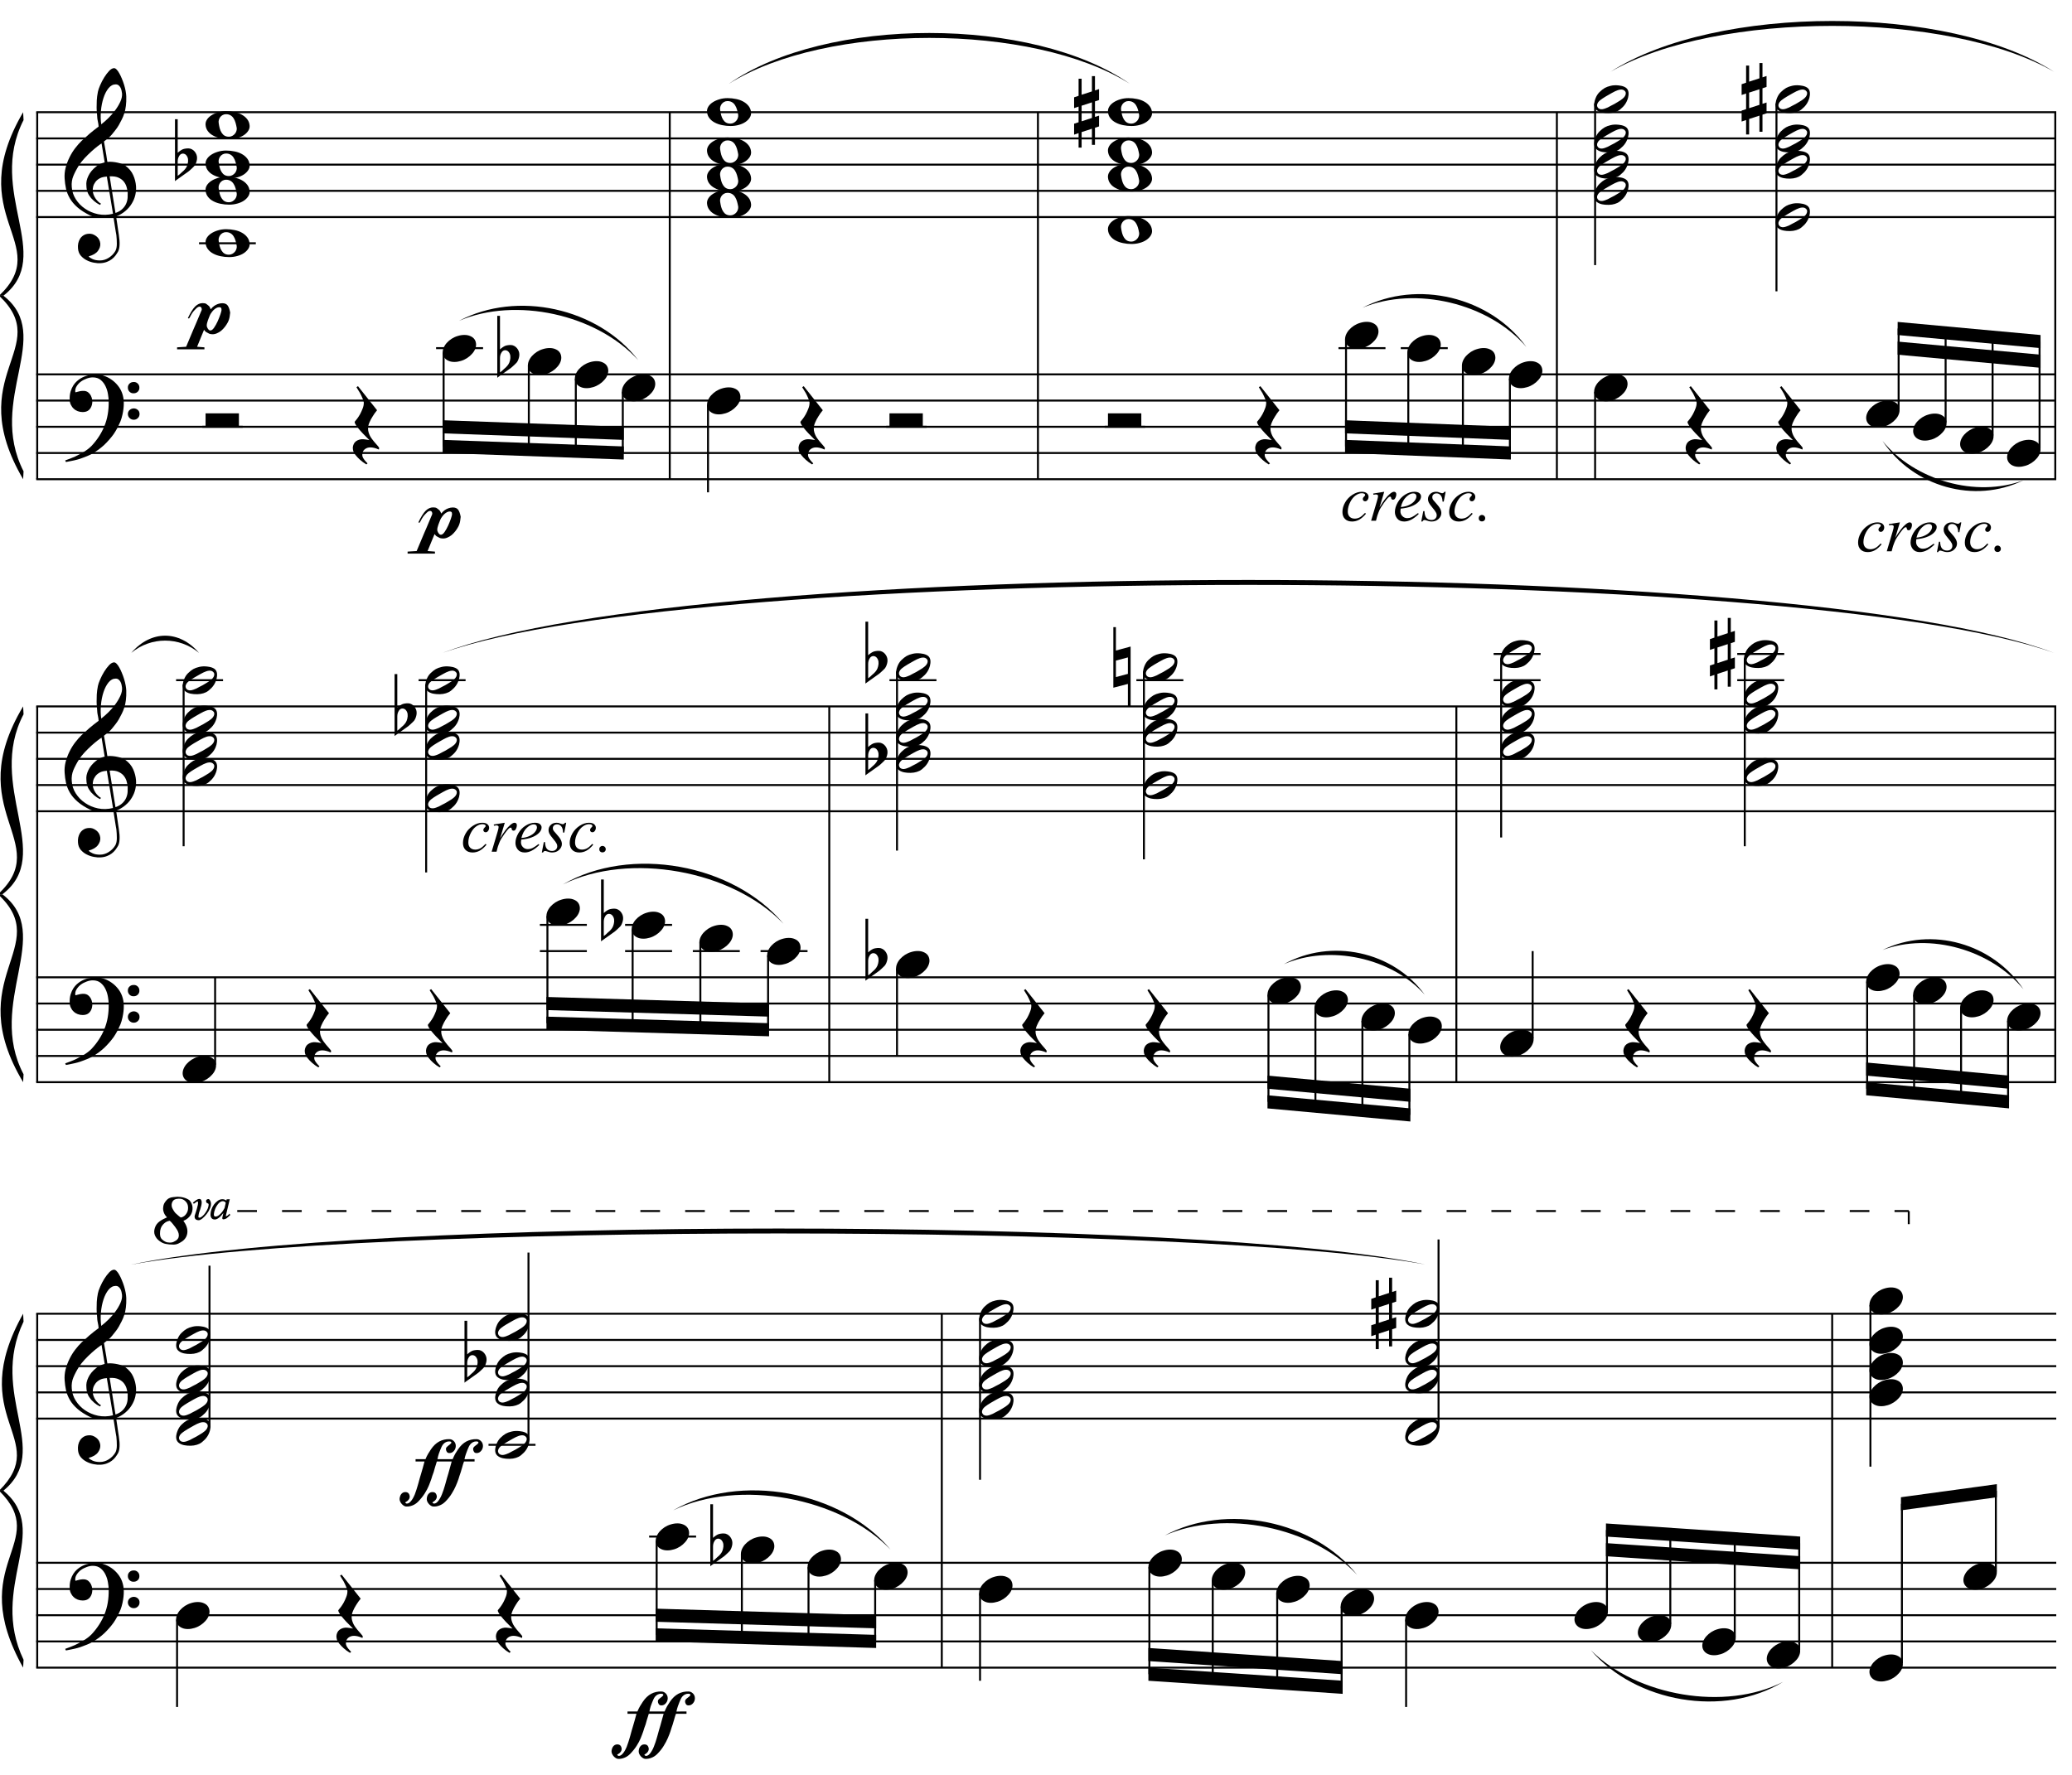 <?xml version="1.0" encoding="UTF-8"?>
<svg xmlns="http://www.w3.org/2000/svg" xmlns:xlink="http://www.w3.org/1999/xlink" width="405pt" height="347pt" viewBox="0 0 405 347" version="1.1">
<defs>
<g>
<symbol overflow="visible" id="glyph0-0">
<path style="stroke:none;" d=""/>
</symbol>
<symbol overflow="visible" id="glyph0-1">
<path style="stroke:none;" d="M 9.547 5.172 C 9.172 5.234 8.766 5.27 8.328 5.281 C 7.898 5.301 7.477 5.289 7.062 5.25 C 6.656 5.219 6.273 5.172 5.922 5.109 C 5.578 5.047 5.297 4.961 5.078 4.859 C 4.023 4.348 3.176 3.812 2.531 3.25 C 1.883 2.688 1.379 2.094 1.016 1.469 C 0.66 0.852 0.41 0.223 0.266 -0.422 C 0.129 -1.066 0.039 -1.719 0 -2.375 C -0.051 -3.082 0.008 -3.789 0.188 -4.5 C 0.375 -5.219 0.629 -5.898 0.953 -6.547 C 1.273 -7.203 1.645 -7.801 2.062 -8.344 C 2.477 -8.883 2.898 -9.363 3.328 -9.781 C 3.816 -10.238 4.328 -10.695 4.859 -11.156 C 5.398 -11.613 5.992 -12.082 6.641 -12.562 C 6.629 -12.738 6.613 -12.895 6.594 -13.031 C 6.57 -13.176 6.547 -13.316 6.516 -13.453 C 6.492 -13.598 6.461 -13.758 6.422 -13.938 C 6.391 -14.113 6.367 -14.332 6.359 -14.594 C 6.359 -14.707 6.344 -14.91 6.312 -15.203 C 6.281 -15.492 6.258 -15.848 6.25 -16.266 C 6.25 -16.68 6.258 -17.156 6.281 -17.688 C 6.312 -18.219 6.383 -18.773 6.5 -19.359 C 6.562 -19.691 6.707 -20.117 6.938 -20.641 C 7.164 -21.172 7.43 -21.68 7.734 -22.172 C 8.047 -22.672 8.367 -23.098 8.703 -23.453 C 9.047 -23.805 9.367 -23.984 9.672 -23.984 C 9.828 -23.984 9.992 -23.891 10.172 -23.703 C 10.348 -23.523 10.52 -23.281 10.688 -22.969 C 10.863 -22.664 11.031 -22.316 11.188 -21.922 C 11.352 -21.535 11.5 -21.133 11.625 -20.719 C 11.75 -20.312 11.848 -19.91 11.922 -19.516 C 11.992 -19.117 12.035 -18.77 12.047 -18.469 C 12.066 -17.758 12.039 -17.133 11.969 -16.594 C 11.906 -16.051 11.801 -15.566 11.656 -15.141 C 11.52 -14.711 11.359 -14.316 11.172 -13.953 C 10.992 -13.586 10.801 -13.223 10.594 -12.859 C 10.375 -12.484 10.148 -12.156 9.922 -11.875 C 9.703 -11.594 9.477 -11.312 9.25 -11.031 C 9 -10.727 8.738 -10.477 8.469 -10.281 C 8.207 -10.082 7.945 -9.867 7.688 -9.641 C 7.812 -8.941 7.922 -8.312 8.016 -7.75 C 8.055 -7.5 8.098 -7.258 8.141 -7.031 C 8.18 -6.801 8.211 -6.586 8.234 -6.391 C 8.266 -6.191 8.289 -6.023 8.312 -5.891 C 8.344 -5.766 8.359 -5.688 8.359 -5.656 C 8.691 -5.695 9.031 -5.695 9.375 -5.656 C 9.727 -5.625 10.062 -5.57 10.375 -5.5 C 10.695 -5.438 10.984 -5.348 11.234 -5.234 C 11.492 -5.129 11.695 -5.031 11.844 -4.938 C 12.582 -4.395 13.102 -3.77 13.406 -3.062 C 13.719 -2.363 13.898 -1.645 13.953 -0.906 C 13.992 -0.332 13.945 0.242 13.812 0.828 C 13.676 1.41 13.445 1.961 13.125 2.484 C 12.812 3.016 12.395 3.5 11.875 3.938 C 11.363 4.375 10.758 4.734 10.062 5.016 C 10.145 5.578 10.223 6.098 10.297 6.578 C 10.359 6.992 10.414 7.395 10.469 7.781 C 10.531 8.164 10.57 8.438 10.594 8.594 C 10.719 9.406 10.766 10.07 10.734 10.594 C 10.711 11.125 10.613 11.555 10.438 11.891 C 10.281 12.16 10.102 12.426 9.906 12.688 C 9.707 12.945 9.473 13.176 9.203 13.375 C 8.93 13.582 8.613 13.754 8.25 13.891 C 7.883 14.035 7.473 14.117 7.016 14.141 C 6.66 14.172 6.234 14.141 5.734 14.047 C 5.242 13.961 4.773 13.805 4.328 13.578 C 3.879 13.359 3.488 13.055 3.156 12.672 C 2.832 12.285 2.648 11.812 2.609 11.25 C 2.578 10.926 2.594 10.598 2.656 10.266 C 2.727 9.93 2.848 9.629 3.016 9.359 C 3.191 9.086 3.422 8.863 3.703 8.688 C 3.984 8.508 4.328 8.41 4.734 8.391 C 4.984 8.367 5.234 8.398 5.484 8.484 C 5.734 8.578 5.969 8.707 6.188 8.875 C 6.406 9.039 6.582 9.242 6.719 9.484 C 6.852 9.734 6.938 10.004 6.969 10.297 C 7.008 10.797 6.852 11.281 6.5 11.75 C 6.145 12.227 5.539 12.582 4.688 12.812 C 4.832 13 5.094 13.176 5.469 13.344 C 5.852 13.52 6.332 13.609 6.906 13.609 C 7.508 13.609 8.086 13.43 8.641 13.078 C 9.191 12.723 9.617 12.281 9.922 11.75 C 10.109 11.395 10.203 10.93 10.203 10.359 C 10.203 9.797 10.172 9.227 10.109 8.656 C 10.078 8.551 10.035 8.312 9.984 7.938 C 9.93 7.562 9.867 7.172 9.797 6.766 C 9.734 6.285 9.648 5.754 9.547 5.172 Z M 9.984 -20.812 C 9.453 -20.812 8.984 -20.562 8.578 -20.062 C 8.172 -19.562 7.844 -18.926 7.594 -18.156 C 7.344 -17.395 7.176 -16.555 7.094 -15.641 C 7.008 -14.723 7.031 -13.844 7.156 -13 C 7.602 -13.344 8.07 -13.754 8.562 -14.234 C 9.062 -14.723 9.508 -15.238 9.906 -15.781 C 10.312 -16.332 10.641 -16.883 10.891 -17.438 C 11.148 -18 11.258 -18.535 11.219 -19.047 C 11.195 -19.211 11.164 -19.395 11.125 -19.594 C 11.082 -19.801 11.016 -19.992 10.922 -20.172 C 10.828 -20.348 10.703 -20.5 10.547 -20.625 C 10.398 -20.75 10.211 -20.812 9.984 -20.812 Z M 9.938 4.328 C 10.531 4.117 10.988 3.848 11.312 3.516 C 11.645 3.191 11.891 2.836 12.047 2.453 C 12.203 2.078 12.289 1.695 12.312 1.312 C 12.332 0.926 12.336 0.582 12.328 0.281 C 12.297 0.039 12.234 -0.258 12.141 -0.625 C 12.055 -1 11.891 -1.359 11.641 -1.703 C 11.398 -2.047 11.051 -2.328 10.594 -2.547 C 10.145 -2.773 9.547 -2.867 8.797 -2.828 Z M 8.266 -2.781 C 7.703 -2.758 7.238 -2.648 6.875 -2.453 C 6.508 -2.254 6.223 -2.016 6.016 -1.734 C 5.805 -1.453 5.66 -1.156 5.578 -0.844 C 5.504 -0.531 5.477 -0.25 5.5 0 C 5.508 0.25 5.562 0.5 5.656 0.75 C 5.75 1.008 5.875 1.254 6.031 1.484 C 6.188 1.711 6.359 1.914 6.547 2.094 C 6.734 2.281 6.922 2.422 7.109 2.516 C 7.086 2.547 7.066 2.57 7.047 2.594 C 7.023 2.613 7 2.641 6.969 2.672 C 6.938 2.691 6.914 2.719 6.906 2.75 C 6.477 2.539 6.102 2.297 5.781 2.016 C 5.469 1.734 5.266 1.535 5.172 1.422 C 5.016 1.211 4.879 1.023 4.766 0.859 C 4.66 0.691 4.57 0.516 4.5 0.328 C 4.438 0.148 4.379 -0.047 4.328 -0.266 C 4.285 -0.484 4.258 -0.742 4.25 -1.047 C 4.219 -1.328 4.234 -1.629 4.297 -1.953 C 4.367 -2.273 4.484 -2.598 4.641 -2.922 C 4.797 -3.254 5 -3.57 5.25 -3.875 C 5.508 -4.188 5.812 -4.477 6.156 -4.75 C 6.332 -4.895 6.488 -5.004 6.625 -5.078 C 6.77 -5.16 6.906 -5.234 7.031 -5.297 C 7.156 -5.359 7.281 -5.406 7.406 -5.438 C 7.539 -5.477 7.68 -5.52 7.828 -5.562 L 7.219 -9.266 C 7.051 -9.172 6.781 -8.977 6.406 -8.688 C 6.039 -8.406 5.641 -8.066 5.203 -7.672 C 4.766 -7.273 4.332 -6.848 3.906 -6.391 C 3.477 -5.93 3.125 -5.488 2.844 -5.062 C 2.352 -4.281 1.973 -3.562 1.703 -2.906 C 1.43 -2.25 1.328 -1.539 1.391 -0.781 C 1.441 0.082 1.703 0.883 2.172 1.625 C 2.648 2.375 3.258 3 4 3.5 C 4.738 4.008 5.578 4.363 6.516 4.562 C 7.461 4.758 8.441 4.734 9.453 4.484 C 9.234 3.129 9.035 1.922 8.859 0.859 C 8.773 0.41 8.695 -0.031 8.625 -0.469 C 8.562 -0.906 8.5 -1.297 8.438 -1.641 C 8.375 -1.984 8.328 -2.258 8.297 -2.469 C 8.273 -2.676 8.266 -2.781 8.266 -2.781 Z M 8.266 -2.781 "/>
</symbol>
<symbol overflow="visible" id="glyph0-2">
<path style="stroke:none;" d="M 10.297 5.375 C 10.172 5.602 10.051 5.812 9.938 6 C 9.82 6.195 9.703 6.383 9.578 6.562 C 9.453 6.738 9.32 6.91 9.188 7.078 C 9.051 7.254 8.895 7.441 8.719 7.641 C 8.539 7.848 8.367 8.035 8.203 8.203 C 8.047 8.367 7.891 8.523 7.734 8.672 C 7.578 8.816 7.41 8.961 7.234 9.109 C 7.055 9.254 6.859 9.41 6.641 9.578 C 6.367 9.773 6.113 9.945 5.875 10.094 C 5.633 10.25 5.395 10.391 5.156 10.516 C 4.914 10.641 4.664 10.754 4.406 10.859 C 4.145 10.961 3.859 11.07 3.547 11.188 C 3.234 11.312 2.891 11.426 2.516 11.531 C 2.141 11.633 1.781 11.719 1.438 11.781 C 1.039 11.863 0.645 11.941 0.25 12.016 L 0.109 11.703 C 0.742 11.484 1.383 11.234 2.031 10.953 C 2.562 10.703 3.125 10.398 3.719 10.047 C 4.312 9.703 4.828 9.305 5.266 8.859 C 6.367 7.68 7.207 6.383 7.781 4.969 C 8.363 3.551 8.641 1.941 8.609 0.141 C 8.609 -0.266 8.562 -0.734 8.469 -1.266 C 8.383 -1.805 8.227 -2.312 8 -2.781 C 7.781 -3.258 7.469 -3.672 7.062 -4.016 C 6.656 -4.359 6.133 -4.531 5.5 -4.531 C 5.125 -4.531 4.727 -4.453 4.312 -4.297 C 3.895 -4.148 3.516 -3.953 3.172 -3.703 C 2.836 -3.453 2.562 -3.148 2.344 -2.797 C 2.125 -2.453 2.035 -2.082 2.078 -1.688 C 2.086 -1.625 2.129 -1.602 2.203 -1.625 C 2.273 -1.645 2.383 -1.676 2.531 -1.719 C 2.676 -1.758 2.852 -1.801 3.062 -1.844 C 3.27 -1.883 3.52 -1.898 3.812 -1.891 C 4.113 -1.867 4.375 -1.773 4.594 -1.609 C 4.812 -1.441 4.988 -1.227 5.125 -0.969 C 5.258 -0.707 5.348 -0.422 5.391 -0.109 C 5.43 0.191 5.414 0.488 5.344 0.781 C 5.238 1.227 5.039 1.582 4.75 1.844 C 4.457 2.113 4.051 2.25 3.531 2.25 C 3.195 2.25 2.875 2.191 2.562 2.078 C 2.258 1.961 1.992 1.797 1.766 1.578 C 1.535 1.367 1.348 1.109 1.203 0.797 C 1.055 0.492 0.984 0.145 0.984 -0.25 C 0.973 -0.832 1.035 -1.348 1.172 -1.797 C 1.316 -2.254 1.492 -2.645 1.703 -2.969 C 1.922 -3.301 2.148 -3.57 2.391 -3.781 C 2.629 -3.988 2.848 -4.156 3.047 -4.281 C 3.555 -4.594 4.07 -4.805 4.594 -4.922 C 5.113 -5.047 5.602 -5.113 6.062 -5.125 C 6.582 -5.125 7.102 -5.035 7.625 -4.859 C 8.156 -4.691 8.648 -4.445 9.109 -4.125 C 9.578 -3.812 9.992 -3.43 10.359 -2.984 C 10.734 -2.535 11.02 -2.039 11.219 -1.5 C 11.445 -0.883 11.562 -0.234 11.562 0.453 C 11.57 1.148 11.488 1.898 11.312 2.703 C 11.258 2.973 11.195 3.219 11.125 3.438 C 11.062 3.656 10.988 3.867 10.906 4.078 C 10.82 4.285 10.727 4.488 10.625 4.688 C 10.52 4.895 10.41 5.125 10.297 5.375 Z M 12.359 -2.516 C 12.348 -2.836 12.453 -3.102 12.672 -3.312 C 12.891 -3.52 13.156 -3.625 13.469 -3.625 C 13.781 -3.645 14.047 -3.551 14.266 -3.344 C 14.492 -3.133 14.609 -2.875 14.609 -2.562 C 14.629 -2.25 14.531 -1.977 14.312 -1.75 C 14.094 -1.531 13.828 -1.422 13.516 -1.422 C 13.191 -1.398 12.914 -1.5 12.688 -1.719 C 12.469 -1.938 12.359 -2.203 12.359 -2.516 Z M 12.359 2.641 C 12.359 2.328 12.469 2.066 12.688 1.859 C 12.906 1.66 13.172 1.551 13.484 1.531 C 13.797 1.531 14.066 1.629 14.297 1.828 C 14.523 2.023 14.641 2.285 14.641 2.609 C 14.648 2.922 14.547 3.188 14.328 3.406 C 14.109 3.633 13.844 3.75 13.531 3.75 C 13.219 3.758 12.945 3.656 12.719 3.438 C 12.488 3.219 12.367 2.953 12.359 2.641 Z M 12.359 2.641 "/>
</symbol>
<symbol overflow="visible" id="glyph0-3">
<path style="stroke:none;" d="M 0 -0.062 C -0.031 -0.414 0.051 -0.754 0.25 -1.078 C 0.445 -1.398 0.727 -1.68 1.094 -1.922 C 1.469 -2.172 1.906 -2.367 2.406 -2.516 C 2.906 -2.672 3.441 -2.75 4.016 -2.75 C 4.586 -2.75 5.141 -2.691 5.672 -2.578 C 6.211 -2.473 6.691 -2.301 7.109 -2.062 C 7.523 -1.832 7.867 -1.539 8.141 -1.188 C 8.41 -0.844 8.566 -0.43 8.609 0.047 C 8.641 0.398 8.555 0.734 8.359 1.047 C 8.16 1.367 7.879 1.656 7.516 1.906 C 7.148 2.156 6.719 2.348 6.219 2.484 C 5.719 2.629 5.18 2.703 4.609 2.703 C 4.035 2.703 3.484 2.645 2.953 2.531 C 2.422 2.426 1.941 2.258 1.516 2.031 C 1.086 1.812 0.738 1.523 0.469 1.172 C 0.195 0.828 0.039 0.414 0 -0.062 Z M 2.562 -0.453 C 2.613 -0.078 2.68 0.27 2.766 0.594 C 2.859 0.926 2.984 1.211 3.141 1.453 C 3.297 1.703 3.488 1.895 3.719 2.031 C 3.945 2.164 4.234 2.234 4.578 2.234 C 4.816 2.234 5.035 2.176 5.234 2.062 C 5.43 1.957 5.598 1.82 5.734 1.656 C 5.867 1.5 5.969 1.316 6.031 1.109 C 6.094 0.91 6.113 0.719 6.094 0.531 C 6.031 0.164 5.953 -0.176 5.859 -0.5 C 5.766 -0.832 5.633 -1.125 5.469 -1.375 C 5.312 -1.625 5.113 -1.816 4.875 -1.953 C 4.633 -2.098 4.344 -2.172 4 -2.172 C 3.75 -2.172 3.523 -2.113 3.328 -2 C 3.141 -1.895 2.984 -1.758 2.859 -1.594 C 2.742 -1.438 2.656 -1.254 2.594 -1.047 C 2.539 -0.836 2.531 -0.641 2.562 -0.453 Z M 2.562 -0.453 "/>
</symbol>
<symbol overflow="visible" id="glyph0-4">
<path style="stroke:none;" d="M 0.531 -7.25 L 0.531 -2.312 C 0.719 -2.488 0.895 -2.629 1.062 -2.734 C 1.227 -2.848 1.383 -2.938 1.531 -3 C 1.688 -3.062 1.848 -3.102 2.016 -3.125 C 2.191 -3.156 2.391 -3.172 2.609 -3.172 C 2.867 -3.172 3.098 -3.113 3.297 -3 C 3.504 -2.895 3.68 -2.754 3.828 -2.578 C 3.984 -2.398 4.102 -2.203 4.188 -1.984 C 4.27 -1.766 4.312 -1.555 4.312 -1.359 C 4.32 -1.141 4.297 -0.922 4.234 -0.703 C 4.18 -0.492 4.113 -0.301 4.031 -0.125 C 3.938 0.102 3.785 0.305 3.578 0.484 C 3.379 0.672 3.195 0.844 3.031 1 C 2.977 1.062 2.863 1.16 2.688 1.297 C 2.508 1.43 2.305 1.578 2.078 1.734 C 1.859 1.898 1.625 2.066 1.375 2.234 C 1.125 2.41 0.895 2.57 0.688 2.719 C 0.488 2.863 0.32 2.984 0.188 3.078 C 0.062 3.18 0 3.234 0 3.234 L 0 -8.875 L 0.531 -8.875 Z M 2.188 -1.859 C 2.125 -1.941 2.035 -2.008 1.922 -2.062 C 1.805 -2.125 1.676 -2.156 1.531 -2.156 C 1.395 -2.156 1.258 -2.113 1.125 -2.031 C 0.988 -1.945 0.867 -1.801 0.766 -1.594 C 0.617 -1.332 0.539 -1.008 0.531 -0.625 C 0.531 -0.238 0.531 0.113 0.531 0.438 L 0.531 2.188 C 0.531 2.188 0.57 2.156 0.656 2.094 C 0.738 2.039 0.836 1.961 0.953 1.859 C 1.066 1.754 1.188 1.641 1.312 1.516 C 1.445 1.391 1.57 1.281 1.688 1.188 C 1.875 1.008 2.035 0.816 2.172 0.609 C 2.305 0.41 2.41 0.156 2.484 -0.156 C 2.566 -0.477 2.586 -0.785 2.547 -1.078 C 2.504 -1.379 2.383 -1.641 2.188 -1.859 Z M 2.188 -1.859 "/>
</symbol>
<symbol overflow="visible" id="glyph0-5">
<path style="stroke:none;" d="M 6.516 -2.625 L 6.516 0 L 0 0 L 0 -2.625 Z M 6.516 -2.625 "/>
</symbol>
<symbol overflow="visible" id="glyph0-6">
<path style="stroke:none;" d="M 5.266 4.453 C 4.91 4.297 4.598 4.188 4.328 4.125 C 4.055 4.062 3.812 4.031 3.594 4.031 C 3.156 4.031 2.781 4.16 2.469 4.422 C 2.164 4.68 2.016 5.051 2.016 5.531 C 2.016 5.688 2.062 5.859 2.156 6.047 C 2.258 6.234 2.379 6.41 2.516 6.578 C 2.672 6.773 2.848 6.969 3.047 7.156 L 2.812 7.359 C 2.352 7.086 1.941 6.785 1.578 6.453 C 1.266 6.18 0.969 5.867 0.688 5.516 C 0.406 5.172 0.238 4.805 0.188 4.422 C 0.145 4.191 0.156 3.957 0.219 3.719 C 0.281 3.488 0.379 3.281 0.516 3.094 C 0.66 2.914 0.848 2.77 1.078 2.656 C 1.305 2.539 1.562 2.469 1.844 2.438 C 1.957 2.438 2.086 2.438 2.234 2.438 C 2.379 2.445 2.523 2.461 2.672 2.484 C 2.816 2.504 2.953 2.523 3.078 2.547 C 3.211 2.566 3.32 2.586 3.406 2.609 C 2.414 1.648 1.672 0.852 1.172 0.219 C 0.68 -0.406 0.473 -0.812 0.547 -1 C 0.648 -1.125 0.801 -1.312 1 -1.562 C 1.195 -1.82 1.391 -2.117 1.578 -2.453 C 1.766 -2.797 1.93 -3.16 2.078 -3.547 C 2.234 -3.93 2.312 -4.305 2.312 -4.672 C 2.312 -4.898 2.234 -5.188 2.078 -5.531 C 1.93 -5.883 1.77 -6.227 1.594 -6.562 C 1.375 -6.926 1.133 -7.316 0.875 -7.734 L 1.172 -7.938 L 4.906 -3.234 C 4.562 -2.828 4.266 -2.41 4.016 -1.984 C 3.785 -1.629 3.582 -1.242 3.406 -0.828 C 3.227 -0.41 3.141 -0.02 3.141 0.344 C 3.141 0.602 3.176 0.852 3.25 1.094 C 3.32 1.332 3.41 1.555 3.516 1.766 C 3.629 1.984 3.754 2.18 3.891 2.359 C 4.023 2.547 4.148 2.707 4.266 2.844 C 4.316 2.926 4.406 3.031 4.531 3.156 C 4.656 3.289 4.77 3.422 4.875 3.547 C 4.988 3.68 5.086 3.801 5.172 3.906 C 5.266 4.02 5.312 4.094 5.312 4.125 Z M 5.266 4.453 "/>
</symbol>
<symbol overflow="visible" id="glyph0-7">
<path style="stroke:none;" d="M 0.156 0.016 C 0.301 -0.348 0.508 -0.688 0.781 -1 C 1.062 -1.312 1.383 -1.586 1.75 -1.828 C 2.125 -2.066 2.523 -2.25 2.953 -2.375 C 3.379 -2.508 3.812 -2.578 4.25 -2.578 C 4.688 -2.578 5.066 -2.504 5.391 -2.359 C 5.723 -2.223 5.984 -2.035 6.172 -1.797 C 6.359 -1.555 6.473 -1.273 6.516 -0.953 C 6.566 -0.629 6.523 -0.285 6.391 0.078 C 6.254 0.453 6.039 0.797 5.75 1.109 C 5.469 1.43 5.141 1.711 4.766 1.953 C 4.398 2.191 4.004 2.375 3.578 2.5 C 3.148 2.633 2.723 2.703 2.297 2.703 C 1.859 2.703 1.477 2.629 1.156 2.484 C 0.832 2.348 0.57 2.156 0.375 1.906 C 0.176 1.656 0.055 1.367 0.016 1.047 C -0.023 0.734 0.02 0.391 0.156 0.016 Z M 0.156 0.016 "/>
</symbol>
<symbol overflow="visible" id="glyph0-8">
<path style="stroke:none;" d="M 6.109 -4.25 C 6.109 -4.477 6.07 -4.625 6 -4.688 C 5.926 -4.758 5.812 -4.797 5.656 -4.797 C 5.469 -4.797 5.281 -4.742 5.094 -4.641 C 4.906 -4.535 4.727 -4.406 4.562 -4.25 C 4.406 -4.094 4.258 -3.914 4.125 -3.719 C 3.988 -3.531 3.883 -3.348 3.812 -3.172 C 3.758 -3.055 3.703 -2.914 3.641 -2.75 C 3.578 -2.582 3.508 -2.406 3.438 -2.219 C 3.375 -2.039 3.32 -1.863 3.281 -1.688 C 3.238 -1.52 3.219 -1.359 3.219 -1.203 C 3.219 -1.16 3.227 -1.086 3.25 -0.984 C 3.281 -0.891 3.328 -0.785 3.391 -0.672 C 3.453 -0.566 3.523 -0.469 3.609 -0.375 C 3.703 -0.289 3.812 -0.25 3.938 -0.25 C 4.164 -0.25 4.406 -0.43 4.656 -0.797 C 4.914 -1.172 5.148 -1.594 5.359 -2.062 C 5.566 -2.531 5.742 -2.977 5.891 -3.406 C 6.035 -3.844 6.109 -4.125 6.109 -4.25 Z M -0.469 -2.672 C 0.031 -3.734 0.504 -4.488 0.953 -4.938 C 1.41 -5.383 1.898 -5.602 2.422 -5.594 C 2.742 -5.594 2.973 -5.547 3.109 -5.453 C 3.234 -5.367 3.336 -5.289 3.422 -5.219 C 3.516 -5.156 3.594 -5.086 3.656 -5.016 C 3.719 -4.953 3.773 -4.867 3.828 -4.766 C 3.891 -4.66 3.945 -4.535 4 -4.391 C 4.133 -4.566 4.242 -4.691 4.328 -4.766 C 4.41 -4.836 4.523 -4.93 4.672 -5.047 C 4.867 -5.191 5.109 -5.316 5.391 -5.422 C 5.68 -5.523 5.973 -5.578 6.266 -5.578 C 6.742 -5.578 7.094 -5.426 7.312 -5.125 C 7.531 -4.82 7.691 -4.363 7.797 -3.75 C 7.797 -3.719 7.785 -3.633 7.766 -3.5 C 7.754 -3.363 7.734 -3.195 7.703 -3 C 7.68 -2.812 7.633 -2.609 7.562 -2.391 C 7.5 -2.18 7.414 -1.984 7.312 -1.797 C 7.156 -1.504 6.969 -1.219 6.75 -0.938 C 6.531 -0.656 6.289 -0.406 6.031 -0.188 C 5.77 0.02 5.488 0.188 5.188 0.312 C 4.883 0.445 4.578 0.504 4.266 0.484 C 4.016 0.473 3.82 0.438 3.688 0.375 C 3.562 0.312 3.426 0.238 3.281 0.156 C 3.125 0.082 3.016 0.008 2.953 -0.062 C 2.898 -0.145 2.812 -0.25 2.688 -0.375 L 1.328 2.938 L 2.766 3.047 L 2.766 3.438 L -2.578 3.438 L -2.578 3.047 L -0.812 2.938 C -0.301 1.707 0.172 0.582 0.609 -0.438 C 0.785 -0.852 0.969 -1.273 1.156 -1.703 C 1.344 -2.129 1.504 -2.516 1.641 -2.859 C 1.785 -3.203 1.91 -3.5 2.016 -3.75 C 2.117 -4 2.188 -4.156 2.219 -4.219 C 2.27 -4.352 2.258 -4.5 2.188 -4.656 C 2.113 -4.82 1.992 -4.906 1.828 -4.906 C 1.629 -4.906 1.414 -4.797 1.188 -4.578 C 0.957 -4.359 0.742 -4.129 0.547 -3.891 C 0.359 -3.629 0.207 -3.391 0.094 -3.172 C -0.008 -2.953 -0.113 -2.77 -0.219 -2.625 C -0.25 -2.594 -0.289 -2.586 -0.344 -2.609 C -0.406 -2.629 -0.445 -2.648 -0.469 -2.672 Z M -0.469 -2.672 "/>
</symbol>
<symbol overflow="visible" id="glyph0-9">
<path style="stroke:none;" d="M 1.469 -1.266 L 1.469 1.781 L 3.484 1.125 L 3.484 -1.922 Z M 0.875 -3.203 L 0.875 -6.547 L 1.469 -6.547 L 1.469 -3.406 L 3.484 -4.062 L 3.484 -7.047 L 4.078 -7.047 L 4.078 -4.25 L 4.875 -4.516 L 4.875 -2.375 L 4.078 -2.109 L 4.078 0.922 L 4.875 0.672 L 4.875 2.781 L 4.078 3.047 L 4.078 6.391 L 3.484 6.391 L 3.484 3.234 L 1.469 3.891 L 1.469 6.922 L 0.875 6.922 L 0.875 4.094 L 0 4.391 L 0 2.25 L 0.875 1.969 L 0.875 -1.094 L 0 -0.797 L 0 -2.906 Z M 0.875 -3.203 "/>
</symbol>
<symbol overflow="visible" id="glyph0-10">
<path style="stroke:none;" d="M 6.562 -1.828 C 6.645 -1.672 6.695 -1.5 6.719 -1.312 C 6.738 -1.133 6.738 -0.953 6.719 -0.766 C 6.695 -0.578 6.664 -0.398 6.625 -0.234 C 6.582 -0.078 6.539 0.047 6.5 0.141 C 6.312 0.66 6.023 1.117 5.641 1.516 C 5.254 1.91 4.906 2.188 4.594 2.344 C 3.926 2.676 3.125 2.801 2.188 2.719 C 2.051 2.707 1.891 2.688 1.703 2.656 C 1.523 2.633 1.344 2.586 1.156 2.516 C 0.969 2.453 0.789 2.363 0.625 2.25 C 0.457 2.145 0.32 2.008 0.219 1.844 C 0.113 1.664 0.051 1.484 0.031 1.297 C 0.008 1.117 0.008 0.941 0.031 0.766 C 0.051 0.598 0.082 0.441 0.125 0.297 C 0.164 0.148 0.207 0.023 0.25 -0.078 C 0.438 -0.598 0.707 -1.031 1.062 -1.375 C 1.414 -1.719 1.754 -1.984 2.078 -2.172 C 2.391 -2.348 2.773 -2.488 3.234 -2.594 C 3.691 -2.707 4.207 -2.734 4.781 -2.672 C 4.883 -2.648 5.02 -2.629 5.188 -2.609 C 5.352 -2.586 5.52 -2.547 5.688 -2.484 C 5.852 -2.43 6.016 -2.352 6.172 -2.25 C 6.336 -2.145 6.469 -2.004 6.562 -1.828 Z M 6.094 -1.469 C 5.977 -1.633 5.844 -1.742 5.688 -1.797 C 5.531 -1.859 5.359 -1.879 5.172 -1.859 C 4.992 -1.848 4.805 -1.805 4.609 -1.734 C 4.422 -1.672 4.242 -1.598 4.078 -1.516 C 3.848 -1.41 3.641 -1.301 3.453 -1.188 C 3.266 -1.082 3.07 -0.973 2.875 -0.859 C 2.477 -0.641 2.07 -0.395 1.656 -0.125 C 1.508 -0.031 1.359 0.078 1.203 0.203 C 1.047 0.328 0.91 0.461 0.797 0.609 C 0.691 0.766 0.617 0.926 0.578 1.094 C 0.547 1.27 0.578 1.438 0.672 1.594 C 0.766 1.758 0.895 1.867 1.062 1.922 C 1.227 1.984 1.398 2.004 1.578 1.984 C 1.766 1.961 1.953 1.914 2.141 1.844 C 2.336 1.781 2.52 1.707 2.688 1.625 C 2.914 1.508 3.129 1.395 3.328 1.281 C 3.523 1.176 3.727 1.07 3.938 0.969 C 4.145 0.852 4.336 0.738 4.516 0.625 C 4.703 0.52 4.906 0.395 5.125 0.25 C 5.258 0.156 5.406 0.047 5.562 -0.078 C 5.719 -0.203 5.848 -0.336 5.953 -0.484 C 6.066 -0.641 6.141 -0.801 6.172 -0.969 C 6.211 -1.145 6.188 -1.312 6.094 -1.469 Z M 6.094 -1.469 "/>
</symbol>
<symbol overflow="visible" id="glyph0-11">
<path style="stroke:none;" d="M 0.484 -1.266 L 0.484 1.953 L 2.828 1.328 L 2.828 -1.891 Z M 3.359 -4.016 L 3.359 7.688 L 2.828 7.688 L 2.828 3.297 L -0.016 4.031 L -0.016 -7.812 L 0.484 -7.812 L 0.484 -3.234 Z M 3.359 -4.016 "/>
</symbol>
<symbol overflow="visible" id="glyph0-12">
<path style="stroke:none;" d="M 13.219 -7.891 C 13.219 -7.742 13.191 -7.586 13.141 -7.422 C 13.086 -7.254 13.004 -7.102 12.891 -6.969 C 12.785 -6.832 12.656 -6.719 12.5 -6.625 C 12.352 -6.539 12.176 -6.5 11.969 -6.5 C 11.727 -6.5 11.555 -6.586 11.453 -6.766 C 11.348 -6.941 11.297 -7.113 11.297 -7.281 C 11.297 -7.414 11.332 -7.531 11.406 -7.625 C 11.477 -7.719 11.566 -7.805 11.672 -7.891 C 11.785 -7.984 11.898 -8.07 12.016 -8.156 C 12.141 -8.25 12.25 -8.363 12.344 -8.5 C 12.352 -8.625 12.305 -8.703 12.203 -8.734 C 12.098 -8.766 12.016 -8.781 11.953 -8.781 C 11.68 -8.781 11.453 -8.727 11.266 -8.625 C 11.078 -8.531 10.914 -8.406 10.781 -8.25 C 10.645 -8.094 10.531 -7.91 10.438 -7.703 C 10.344 -7.504 10.254 -7.297 10.172 -7.078 C 10.098 -6.91 10.004 -6.66 9.891 -6.328 C 9.773 -5.992 9.68 -5.656 9.609 -5.312 C 9.609 -5.289 9.711 -5.285 9.922 -5.297 C 10.129 -5.305 10.352 -5.312 10.594 -5.312 L 11.578 -5.312 L 11.578 -4.859 L 9.516 -4.859 C 9.441 -4.68 9.375 -4.484 9.312 -4.266 C 9.25 -4.055 9.191 -3.852 9.141 -3.656 C 9.086 -3.469 9.035 -3.297 8.984 -3.141 C 8.941 -2.984 8.91 -2.875 8.891 -2.812 C 8.797 -2.539 8.711 -2.297 8.641 -2.078 C 8.578 -1.859 8.508 -1.641 8.438 -1.422 C 8.363 -1.211 8.285 -1 8.203 -0.781 C 8.117 -0.562 8.02 -0.32 7.906 -0.062 C 7.719 0.375 7.457 0.863 7.125 1.406 C 6.801 1.945 6.379 2.477 5.859 3 C 5.504 3.352 5.117 3.602 4.703 3.75 C 4.297 3.906 3.906 3.973 3.531 3.953 C 3.406 3.953 3.266 3.91 3.109 3.828 C 2.961 3.742 2.82 3.633 2.688 3.5 C 2.562 3.363 2.453 3.207 2.359 3.031 C 2.273 2.852 2.234 2.676 2.234 2.5 C 2.234 2.352 2.254 2.195 2.297 2.031 C 2.336 1.863 2.406 1.711 2.5 1.578 C 2.594 1.453 2.707 1.344 2.844 1.25 C 2.977 1.164 3.145 1.125 3.344 1.125 C 3.645 1.125 3.863 1.219 4 1.406 C 4.133 1.602 4.203 1.832 4.203 2.094 C 4.16 2.312 4.094 2.477 4 2.594 C 3.906 2.719 3.805 2.816 3.703 2.891 C 3.609 2.973 3.523 3.031 3.453 3.062 C 3.379 3.094 3.344 3.141 3.344 3.203 C 3.469 3.316 3.562 3.375 3.625 3.375 C 3.844 3.375 4.047 3.289 4.234 3.125 C 4.422 2.957 4.594 2.738 4.75 2.469 C 4.914 2.207 5.062 1.914 5.188 1.594 C 5.32 1.27 5.438 0.957 5.531 0.656 C 5.625 0.363 5.703 0.109 5.766 -0.109 C 5.828 -0.336 5.875 -0.5 5.906 -0.594 C 6 -0.926 6.086 -1.25 6.172 -1.562 C 6.266 -1.883 6.363 -2.219 6.469 -2.562 C 6.57 -2.906 6.672 -3.266 6.766 -3.641 C 6.867 -4.016 6.984 -4.422 7.109 -4.859 C 6.836 -4.859 6.535 -4.859 6.203 -4.859 C 5.867 -4.859 5.551 -4.859 5.25 -4.859 C 4.957 -4.859 4.707 -4.859 4.5 -4.859 C 4.301 -4.859 4.203 -4.859 4.203 -4.859 C 4.148 -4.691 4.094 -4.504 4.031 -4.297 C 3.969 -4.098 3.906 -3.898 3.844 -3.703 C 3.789 -3.504 3.738 -3.32 3.688 -3.156 C 3.645 -2.988 3.613 -2.875 3.594 -2.812 C 3.488 -2.539 3.398 -2.297 3.328 -2.078 C 3.266 -1.859 3.195 -1.641 3.125 -1.422 C 3.051 -1.211 2.973 -1 2.891 -0.781 C 2.805 -0.562 2.711 -0.32 2.609 -0.062 C 2.43 0.375 2.172 0.863 1.828 1.406 C 1.484 1.945 1.055 2.477 0.547 3 C 0.191 3.352 -0.188 3.602 -0.594 3.75 C -1 3.906 -1.391 3.973 -1.766 3.953 C -1.898 3.953 -2.039 3.91 -2.188 3.828 C -2.344 3.742 -2.484 3.633 -2.609 3.5 C -2.742 3.363 -2.852 3.207 -2.938 3.031 C -3.031 2.852 -3.078 2.676 -3.078 2.5 C -3.078 2.352 -3.051 2.195 -3 2.031 C -2.957 1.863 -2.891 1.711 -2.797 1.578 C -2.711 1.453 -2.598 1.344 -2.453 1.25 C -2.305 1.164 -2.141 1.125 -1.953 1.125 C -1.66 1.125 -1.441 1.219 -1.297 1.406 C -1.16 1.602 -1.094 1.832 -1.094 2.094 C -1.125 2.312 -1.191 2.477 -1.297 2.594 C -1.398 2.719 -1.5 2.816 -1.594 2.891 C -1.695 2.973 -1.785 3.031 -1.859 3.062 C -1.93 3.094 -1.969 3.141 -1.969 3.203 C -1.844 3.316 -1.75 3.375 -1.688 3.375 C -1.469 3.375 -1.266 3.289 -1.078 3.125 C -0.891 2.957 -0.711 2.738 -0.547 2.469 C -0.391 2.207 -0.242 1.914 -0.109 1.594 C 0.016 1.27 0.125 0.957 0.219 0.656 C 0.32 0.363 0.398 0.109 0.453 -0.109 C 0.516 -0.336 0.562 -0.5 0.594 -0.594 C 0.676 -0.926 0.766 -1.25 0.859 -1.562 C 0.953 -1.883 1.051 -2.219 1.156 -2.562 C 1.258 -2.906 1.363 -3.266 1.469 -3.641 C 1.57 -4.016 1.68 -4.422 1.797 -4.859 L 0.047 -4.859 L 0.047 -5.312 L 1.984 -5.312 C 2.148 -5.707 2.32 -6.055 2.5 -6.359 C 2.676 -6.66 2.859 -6.945 3.047 -7.219 C 3.523 -7.926 4.066 -8.441 4.672 -8.766 C 5.285 -9.086 5.945 -9.238 6.656 -9.219 C 6.977 -9.219 7.266 -9.094 7.516 -8.844 C 7.773 -8.594 7.906 -8.273 7.906 -7.891 C 7.906 -7.742 7.879 -7.586 7.828 -7.422 C 7.773 -7.254 7.691 -7.102 7.578 -6.969 C 7.473 -6.832 7.344 -6.719 7.188 -6.625 C 7.039 -6.539 6.863 -6.5 6.656 -6.5 C 6.426 -6.5 6.254 -6.586 6.141 -6.766 C 6.035 -6.941 5.984 -7.113 5.984 -7.281 C 5.984 -7.414 6.02 -7.531 6.094 -7.625 C 6.176 -7.719 6.27 -7.805 6.375 -7.891 C 6.488 -7.984 6.602 -8.07 6.719 -8.156 C 6.844 -8.25 6.953 -8.363 7.047 -8.5 C 7.047 -8.625 7 -8.703 6.906 -8.734 C 6.812 -8.766 6.723 -8.781 6.641 -8.781 C 6.379 -8.781 6.148 -8.727 5.953 -8.625 C 5.766 -8.531 5.602 -8.406 5.469 -8.25 C 5.332 -8.094 5.219 -7.91 5.125 -7.703 C 5.031 -7.504 4.941 -7.297 4.859 -7.078 C 4.785 -6.91 4.691 -6.66 4.578 -6.328 C 4.473 -5.992 4.391 -5.656 4.328 -5.312 C 4.328 -5.312 4.457 -5.312 4.719 -5.312 C 4.977 -5.312 5.273 -5.312 5.609 -5.312 C 5.953 -5.312 6.285 -5.312 6.609 -5.312 C 6.93 -5.312 7.16 -5.312 7.297 -5.312 C 7.461 -5.707 7.629 -6.055 7.797 -6.359 C 7.973 -6.66 8.156 -6.945 8.344 -7.219 C 8.82 -7.926 9.363 -8.441 9.969 -8.766 C 10.582 -9.086 11.25 -9.238 11.969 -9.219 C 12.281 -9.219 12.566 -9.094 12.828 -8.844 C 13.086 -8.594 13.219 -8.273 13.219 -7.891 Z M 13.219 -7.891 "/>
</symbol>
<symbol overflow="visible" id="glyph1-0">
<path style="stroke:none;" d="M 1.781 0 L 1.781 -8.016 L 8.188 -8.016 L 8.188 0 Z M 1.984 -0.203 L 7.984 -0.203 L 7.984 -7.812 L 1.984 -7.812 Z M 1.984 -0.203 "/>
</symbol>
<symbol overflow="visible" id="glyph1-1">
<path style="stroke:none;" d="M 4.938 -1.359 C 4.508 -0.836 4.07 -0.453 3.625 -0.203 C 3.188 0.035 2.723 0.156 2.234 0.156 C 1.641 0.156 1.176 -0.008 0.844 -0.344 C 0.508 -0.676 0.344 -1.129 0.344 -1.703 C 0.344 -2.336 0.52 -2.961 0.875 -3.578 C 1.227 -4.191 1.707 -4.691 2.312 -5.078 C 2.914 -5.461 3.508 -5.656 4.094 -5.656 C 4.551 -5.656 4.891 -5.562 5.109 -5.375 C 5.336 -5.188 5.453 -4.953 5.453 -4.672 C 5.453 -4.422 5.375 -4.203 5.219 -4.016 C 5.094 -3.867 4.945 -3.797 4.781 -3.797 C 4.645 -3.797 4.535 -3.836 4.453 -3.922 C 4.367 -4.004 4.328 -4.109 4.328 -4.234 C 4.328 -4.316 4.344 -4.391 4.375 -4.453 C 4.406 -4.523 4.469 -4.609 4.562 -4.703 C 4.664 -4.797 4.727 -4.863 4.75 -4.906 C 4.77 -4.945 4.781 -4.988 4.781 -5.031 C 4.781 -5.125 4.738 -5.195 4.656 -5.25 C 4.539 -5.332 4.367 -5.375 4.141 -5.375 C 3.734 -5.375 3.328 -5.227 2.922 -4.938 C 2.523 -4.656 2.188 -4.25 1.906 -3.719 C 1.562 -3.082 1.391 -2.441 1.391 -1.797 C 1.391 -1.367 1.508 -1.031 1.75 -0.781 C 2 -0.531 2.332 -0.406 2.75 -0.406 C 3.07 -0.406 3.391 -0.484 3.703 -0.641 C 4.016 -0.805 4.367 -1.102 4.766 -1.531 Z M 4.938 -1.359 "/>
</symbol>
<symbol overflow="visible" id="glyph1-2">
<path style="stroke:none;" d="M 0.672 -5.312 L 2.828 -5.656 L 1.922 -2.625 C 2.648 -3.863 3.316 -4.734 3.922 -5.234 C 4.254 -5.516 4.523 -5.656 4.734 -5.656 C 4.879 -5.656 4.988 -5.613 5.062 -5.531 C 5.145 -5.457 5.188 -5.344 5.188 -5.188 C 5.188 -4.906 5.113 -4.641 4.969 -4.391 C 4.875 -4.203 4.734 -4.109 4.547 -4.109 C 4.441 -4.109 4.352 -4.141 4.281 -4.203 C 4.219 -4.266 4.18 -4.363 4.172 -4.5 C 4.16 -4.57 4.141 -4.625 4.109 -4.656 C 4.078 -4.688 4.035 -4.703 3.984 -4.703 C 3.922 -4.703 3.859 -4.688 3.797 -4.656 C 3.68 -4.594 3.516 -4.43 3.297 -4.172 C 2.953 -3.754 2.578 -3.223 2.172 -2.578 C 1.992 -2.305 1.844 -1.992 1.719 -1.641 C 1.539 -1.172 1.441 -0.883 1.422 -0.781 L 1.219 0 L 0.266 0 L 1.422 -3.891 C 1.555 -4.336 1.625 -4.656 1.625 -4.844 C 1.625 -4.926 1.594 -4.988 1.531 -5.031 C 1.445 -5.102 1.332 -5.141 1.188 -5.141 C 1.102 -5.141 0.945 -5.117 0.719 -5.078 Z M 0.672 -5.312 "/>
</symbol>
<symbol overflow="visible" id="glyph1-3">
<path style="stroke:none;" d="M 1.531 -2.359 C 1.5 -2.148 1.484 -1.977 1.484 -1.844 C 1.484 -1.469 1.613 -1.148 1.875 -0.891 C 2.133 -0.629 2.453 -0.5 2.828 -0.5 C 3.129 -0.5 3.414 -0.562 3.688 -0.688 C 3.969 -0.812 4.383 -1.082 4.938 -1.5 L 5.062 -1.312 C 4.07 -0.332 3.129 0.156 2.234 0.156 C 1.629 0.156 1.172 -0.035 0.859 -0.422 C 0.555 -0.805 0.406 -1.234 0.406 -1.703 C 0.406 -2.316 0.594 -2.945 0.969 -3.594 C 1.352 -4.25 1.836 -4.754 2.422 -5.109 C 3.004 -5.473 3.598 -5.656 4.203 -5.656 C 4.648 -5.656 4.977 -5.566 5.188 -5.391 C 5.406 -5.211 5.516 -5 5.516 -4.75 C 5.516 -4.406 5.375 -4.078 5.094 -3.766 C 4.727 -3.348 4.195 -3.016 3.5 -2.766 C 3.031 -2.586 2.375 -2.453 1.531 -2.359 Z M 1.562 -2.672 C 2.188 -2.734 2.691 -2.852 3.078 -3.031 C 3.586 -3.258 3.969 -3.531 4.219 -3.844 C 4.477 -4.164 4.609 -4.473 4.609 -4.766 C 4.609 -4.941 4.551 -5.082 4.438 -5.188 C 4.332 -5.289 4.18 -5.344 3.984 -5.344 C 3.555 -5.344 3.102 -5.113 2.625 -4.656 C 2.145 -4.207 1.789 -3.547 1.562 -2.672 Z M 1.562 -2.672 "/>
</symbol>
<symbol overflow="visible" id="glyph1-4">
<path style="stroke:none;" d="M 4.641 -5.656 L 4.266 -3.734 L 4.031 -3.734 C 4.008 -4.297 3.891 -4.703 3.672 -4.953 C 3.461 -5.211 3.195 -5.344 2.875 -5.344 C 2.613 -5.344 2.406 -5.27 2.25 -5.125 C 2.102 -4.988 2.031 -4.816 2.031 -4.609 C 2.031 -4.473 2.055 -4.344 2.109 -4.219 C 2.172 -4.094 2.305 -3.922 2.516 -3.703 C 3.055 -3.109 3.406 -2.66 3.562 -2.359 C 3.719 -2.055 3.797 -1.77 3.797 -1.5 C 3.797 -1.07 3.613 -0.688 3.25 -0.344 C 2.895 -0.008 2.441 0.156 1.891 0.156 C 1.586 0.156 1.242 0.082 0.859 -0.062 C 0.723 -0.113 0.613 -0.141 0.531 -0.141 C 0.344 -0.141 0.203 -0.039 0.109 0.156 L -0.125 0.156 L 0.266 -1.875 L 0.5 -1.875 C 0.52 -1.238 0.648 -0.789 0.891 -0.531 C 1.129 -0.27 1.453 -0.141 1.859 -0.141 C 2.18 -0.141 2.43 -0.227 2.609 -0.406 C 2.797 -0.582 2.891 -0.801 2.891 -1.062 C 2.891 -1.227 2.859 -1.379 2.797 -1.516 C 2.68 -1.766 2.438 -2.109 2.062 -2.547 C 1.688 -2.992 1.445 -3.328 1.344 -3.547 C 1.238 -3.773 1.188 -4 1.188 -4.219 C 1.188 -4.625 1.332 -4.961 1.625 -5.234 C 1.914 -5.516 2.297 -5.656 2.766 -5.656 C 2.891 -5.656 3.008 -5.645 3.125 -5.625 C 3.176 -5.613 3.312 -5.566 3.531 -5.484 C 3.75 -5.41 3.891 -5.375 3.953 -5.375 C 4.141 -5.375 4.289 -5.469 4.406 -5.656 Z M 4.641 -5.656 "/>
</symbol>
<symbol overflow="visible" id="glyph1-5">
<path style="stroke:none;" d="M 1.062 -1.125 C 1.238 -1.125 1.391 -1.062 1.516 -0.938 C 1.641 -0.812 1.703 -0.66 1.703 -0.484 C 1.703 -0.305 1.641 -0.156 1.516 -0.031 C 1.391 0.082 1.238 0.141 1.062 0.141 C 0.883 0.141 0.734 0.082 0.609 -0.031 C 0.492 -0.156 0.438 -0.305 0.438 -0.484 C 0.438 -0.66 0.492 -0.812 0.609 -0.938 C 0.734 -1.062 0.883 -1.125 1.062 -1.125 Z M 1.062 -1.125 "/>
</symbol>
<symbol overflow="visible" id="glyph2-0">
<path style="stroke:none;" d=""/>
</symbol>
<symbol overflow="visible" id="glyph2-1">
<path style="stroke:none;" d="M 4.312 -5.781 C 4.094 -5.738 3.91 -5.648 3.766 -5.516 C 3.629 -5.379 3.531 -5.219 3.469 -5.031 C 3.406 -4.844 3.383 -4.645 3.406 -4.438 C 3.426 -4.227 3.492 -4.023 3.609 -3.828 C 3.785 -3.492 3.961 -3.227 4.141 -3.031 C 4.328 -2.844 4.52 -2.672 4.719 -2.516 C 4.77 -2.473 4.832 -2.422 4.906 -2.359 C 4.977 -2.305 5.07 -2.238 5.188 -2.156 C 5.438 -2.195 5.66 -2.289 5.859 -2.438 C 6.055 -2.594 6.219 -2.781 6.344 -3 C 6.477 -3.219 6.562 -3.453 6.594 -3.703 C 6.633 -3.961 6.629 -4.223 6.578 -4.484 C 6.492 -4.898 6.258 -5.25 5.875 -5.531 C 5.5 -5.82 4.977 -5.906 4.312 -5.781 Z M 4.547 -6.219 C 4.742 -6.219 4.953 -6.203 5.172 -6.172 C 5.398 -6.141 5.625 -6.094 5.844 -6.031 C 6.062 -5.969 6.258 -5.891 6.438 -5.797 C 6.625 -5.711 6.773 -5.617 6.891 -5.516 C 7.129 -5.254 7.301 -4.945 7.406 -4.594 C 7.508 -4.238 7.52 -3.852 7.438 -3.438 C 7.352 -3 7.148 -2.609 6.828 -2.266 C 6.516 -1.922 6.141 -1.672 5.703 -1.516 C 6.266 -0.734 6.523 0.004 6.484 0.703 C 6.441 1.41 6.133 1.988 5.562 2.438 C 5.32 2.613 5.051 2.773 4.75 2.922 C 4.457 3.066 4.129 3.141 3.766 3.141 C 3.148 3.141 2.633 3.094 2.219 3 C 1.801 2.914 1.406 2.727 1.031 2.438 C 0.633 2.156 0.336 1.789 0.141 1.344 C -0.047 0.895 -0.051 0.406 0.125 -0.125 C 0.207 -0.395 0.328 -0.633 0.484 -0.844 C 0.648 -1.062 0.844 -1.25 1.062 -1.406 C 1.281 -1.562 1.508 -1.703 1.75 -1.828 C 2 -1.961 2.25 -2.082 2.5 -2.188 C 2.094 -2.57 1.844 -3.047 1.75 -3.609 C 1.719 -3.797 1.727 -4.051 1.781 -4.375 C 1.832 -4.695 1.977 -5.008 2.219 -5.312 C 2.344 -5.477 2.473 -5.617 2.609 -5.734 C 2.742 -5.848 2.898 -5.938 3.078 -6 C 3.254 -6.07 3.461 -6.117 3.703 -6.141 C 3.941 -6.172 4.223 -6.195 4.547 -6.219 Z M 3.031 -1.516 C 2.594 -1.453 2.219 -1.27 1.906 -0.969 C 1.594 -0.676 1.379 -0.352 1.266 0 C 1.223 0.125 1.188 0.273 1.156 0.453 C 1.133 0.641 1.125 0.836 1.125 1.047 C 1.133 1.254 1.164 1.453 1.219 1.641 C 1.281 1.828 1.383 1.988 1.531 2.125 C 1.77 2.344 2 2.5 2.219 2.594 C 2.438 2.695 2.723 2.75 3.078 2.75 C 3.348 2.75 3.57 2.707 3.75 2.625 C 3.938 2.539 4.109 2.445 4.266 2.344 C 4.535 2.145 4.703 1.926 4.766 1.688 C 4.828 1.445 4.828 1.203 4.766 0.953 C 4.703 0.711 4.602 0.477 4.469 0.25 C 4.332 0.031 4.203 -0.16 4.078 -0.328 C 4.035 -0.379 3.973 -0.457 3.891 -0.562 C 3.805 -0.676 3.711 -0.797 3.609 -0.922 C 3.516 -1.047 3.414 -1.16 3.312 -1.266 C 3.207 -1.379 3.113 -1.461 3.031 -1.516 Z M 8.688 -1.625 C 8.488 -1.625 8.328 -1.66 8.203 -1.734 C 8.086 -1.805 8.004 -1.895 7.953 -2 C 7.91 -2.113 7.891 -2.234 7.891 -2.359 C 7.898 -2.484 7.926 -2.598 7.969 -2.703 C 8.008 -2.828 8.066 -3 8.141 -3.219 C 8.223 -3.445 8.297 -3.688 8.359 -3.938 C 8.43 -4.195 8.488 -4.438 8.531 -4.656 C 8.57 -4.883 8.578 -5.062 8.547 -5.188 C 8.535 -5.238 8.52 -5.273 8.5 -5.297 C 8.477 -5.316 8.41 -5.297 8.297 -5.234 L 7.75 -4.844 L 7.547 -5.047 C 7.609 -5.098 7.691 -5.164 7.797 -5.25 C 7.898 -5.344 8.016 -5.43 8.141 -5.516 C 8.266 -5.598 8.383 -5.664 8.5 -5.719 C 8.625 -5.77 8.742 -5.789 8.859 -5.781 C 9.004 -5.77 9.109 -5.703 9.172 -5.578 C 9.242 -5.453 9.281 -5.297 9.281 -5.109 C 9.281 -4.93 9.254 -4.723 9.203 -4.484 C 9.148 -4.254 9.082 -4.016 9 -3.766 C 8.926 -3.578 8.852 -3.375 8.781 -3.156 C 8.719 -2.938 8.676 -2.723 8.656 -2.516 C 8.625 -2.359 8.625 -2.25 8.656 -2.188 C 8.695 -2.133 8.77 -2.113 8.875 -2.125 C 9.039 -2.145 9.227 -2.25 9.438 -2.438 C 9.656 -2.625 9.852 -2.852 10.031 -3.125 C 10.219 -3.395 10.367 -3.676 10.484 -3.969 C 10.598 -4.27 10.645 -4.539 10.625 -4.781 C 10.625 -4.82 10.602 -4.848 10.562 -4.859 C 10.531 -4.867 10.492 -4.891 10.453 -4.922 L 10.391 -4.969 C 10.305 -4.988 10.25 -5.02 10.219 -5.062 C 10.195 -5.102 10.172 -5.172 10.141 -5.266 C 10.086 -5.484 10.172 -5.633 10.391 -5.719 C 10.566 -5.789 10.707 -5.766 10.812 -5.641 C 10.926 -5.516 11.008 -5.336 11.062 -5.109 C 11.133 -4.773 11.086 -4.406 10.922 -4 C 10.766 -3.602 10.551 -3.227 10.281 -2.875 C 10.008 -2.52 9.727 -2.223 9.438 -1.984 C 9.145 -1.742 8.895 -1.625 8.688 -1.625 Z M 14.859 -2.641 C 14.754 -2.535 14.656 -2.441 14.562 -2.359 C 14.477 -2.285 14.398 -2.219 14.328 -2.156 C 14.266 -2.102 14.223 -2.066 14.203 -2.047 C 14.141 -1.984 14.031 -1.926 13.875 -1.875 C 13.727 -1.82 13.613 -1.797 13.531 -1.797 C 13.32 -1.797 13.254 -1.938 13.328 -2.219 L 13.516 -3.031 C 13.41 -2.906 13.297 -2.77 13.172 -2.625 C 13.055 -2.477 12.922 -2.336 12.766 -2.203 C 12.617 -2.078 12.469 -1.973 12.312 -1.891 C 12.156 -1.805 12 -1.766 11.844 -1.766 C 11.539 -1.766 11.32 -1.863 11.188 -2.062 C 11.051 -2.258 10.988 -2.504 11 -2.797 C 11.008 -3.086 11.07 -3.406 11.188 -3.75 C 11.312 -4.094 11.477 -4.41 11.688 -4.703 C 11.906 -4.992 12.156 -5.238 12.438 -5.438 C 12.719 -5.633 13.016 -5.734 13.328 -5.734 C 13.609 -5.734 13.867 -5.641 14.109 -5.453 L 14.141 -5.703 L 14.766 -5.734 L 13.984 -2.453 C 13.984 -2.359 14.102 -2.391 14.344 -2.547 C 14.375 -2.566 14.43 -2.617 14.516 -2.703 C 14.609 -2.797 14.676 -2.863 14.719 -2.906 Z M 13.984 -5.047 C 13.953 -5.066 13.93 -5.082 13.922 -5.094 C 13.922 -5.113 13.906 -5.141 13.875 -5.172 C 13.781 -5.234 13.707 -5.273 13.656 -5.297 C 13.602 -5.328 13.516 -5.344 13.391 -5.344 C 13.109 -5.344 12.828 -5.188 12.547 -4.875 C 12.273 -4.562 12.062 -4.207 11.906 -3.812 C 11.758 -3.445 11.676 -3.109 11.656 -2.797 C 11.645 -2.492 11.75 -2.344 11.969 -2.344 C 12.188 -2.344 12.406 -2.426 12.625 -2.594 C 12.844 -2.758 13.035 -2.945 13.203 -3.156 C 13.367 -3.363 13.5 -3.555 13.594 -3.734 C 13.695 -3.91 13.75 -4.004 13.75 -4.016 Z M 13.984 -5.047 "/>
</symbol>
</g>
</defs>
<g id="surface1">
<rect x="0" y="0" width="405" height="347" style="fill:rgb(100%,100%,100%);fill-opacity:1;stroke:none;"/>
<path style="fill:none;stroke-width:0.384;stroke-linecap:butt;stroke-linejoin:miter;stroke:rgb(0%,0%,0%);stroke-opacity:1;stroke-miterlimit:10;" d="M 181.273 739.066 L 181.273 667.316 " transform="matrix(1,0,0,-1,-174,761)"/>
<g style="fill:rgb(0%,0%,0%);fill-opacity:1;">
  <use xlink:href="#glyph0-1" x="12.635" y="37.307"/>
</g>
<g style="fill:rgb(0%,0%,0%);fill-opacity:1;">
  <use xlink:href="#glyph0-2" x="12.635" y="78.307"/>
</g>
<path style="fill:none;stroke-width:0.384;stroke-linecap:butt;stroke-linejoin:miter;stroke:rgb(0%,0%,0%);stroke-opacity:1;stroke-miterlimit:10;" d="M 304.914 739.066 L 304.914 667.316 " transform="matrix(1,0,0,-1,-174,761)"/>
<path style="fill:none;stroke-width:0.384;stroke-linecap:butt;stroke-linejoin:miter;stroke:rgb(0%,0%,0%);stroke-opacity:1;stroke-miterlimit:10;" d="M 376.879 739.066 L 376.879 667.316 " transform="matrix(1,0,0,-1,-174,761)"/>
<path style="fill:none;stroke-width:0.384;stroke-linecap:butt;stroke-linejoin:miter;stroke:rgb(0%,0%,0%);stroke-opacity:1;stroke-miterlimit:10;" d="M 478.312 739.066 L 478.312 667.316 " transform="matrix(1,0,0,-1,-174,761)"/>
<path style="fill:none;stroke-width:0.384;stroke-linecap:butt;stroke-linejoin:miter;stroke:rgb(0%,0%,0%);stroke-opacity:1;stroke-miterlimit:10;" d="M 575.73 739.066 L 575.73 667.316 " transform="matrix(1,0,0,-1,-174,761)"/>
<path style="fill:none;stroke-width:0.384;stroke-linecap:butt;stroke-linejoin:miter;stroke:rgb(0%,0%,0%);stroke-opacity:1;stroke-miterlimit:10;" d="M 181.082 739.066 L 575.922 739.066 " transform="matrix(1,0,0,-1,-174,761)"/>
<path style="fill:none;stroke-width:0.384;stroke-linecap:butt;stroke-linejoin:miter;stroke:rgb(0%,0%,0%);stroke-opacity:1;stroke-miterlimit:10;" d="M 181.082 733.941 L 575.922 733.941 " transform="matrix(1,0,0,-1,-174,761)"/>
<path style="fill:none;stroke-width:0.384;stroke-linecap:butt;stroke-linejoin:miter;stroke:rgb(0%,0%,0%);stroke-opacity:1;stroke-miterlimit:10;" d="M 181.082 728.816 L 575.922 728.816 " transform="matrix(1,0,0,-1,-174,761)"/>
<path style="fill:none;stroke-width:0.384;stroke-linecap:butt;stroke-linejoin:miter;stroke:rgb(0%,0%,0%);stroke-opacity:1;stroke-miterlimit:10;" d="M 181.082 723.691 L 575.922 723.691 " transform="matrix(1,0,0,-1,-174,761)"/>
<path style="fill:none;stroke-width:0.384;stroke-linecap:butt;stroke-linejoin:miter;stroke:rgb(0%,0%,0%);stroke-opacity:1;stroke-miterlimit:10;" d="M 181.082 718.566 L 575.922 718.566 " transform="matrix(1,0,0,-1,-174,761)"/>
<path style="fill:none;stroke-width:0.384;stroke-linecap:butt;stroke-linejoin:miter;stroke:rgb(0%,0%,0%);stroke-opacity:1;stroke-miterlimit:10;" d="M 181.082 687.816 L 575.922 687.816 " transform="matrix(1,0,0,-1,-174,761)"/>
<path style="fill:none;stroke-width:0.384;stroke-linecap:butt;stroke-linejoin:miter;stroke:rgb(0%,0%,0%);stroke-opacity:1;stroke-miterlimit:10;" d="M 181.082 682.691 L 575.922 682.691 " transform="matrix(1,0,0,-1,-174,761)"/>
<path style="fill:none;stroke-width:0.384;stroke-linecap:butt;stroke-linejoin:miter;stroke:rgb(0%,0%,0%);stroke-opacity:1;stroke-miterlimit:10;" d="M 181.082 677.566 L 575.922 677.566 " transform="matrix(1,0,0,-1,-174,761)"/>
<path style="fill:none;stroke-width:0.384;stroke-linecap:butt;stroke-linejoin:miter;stroke:rgb(0%,0%,0%);stroke-opacity:1;stroke-miterlimit:10;" d="M 181.082 672.441 L 575.922 672.441 " transform="matrix(1,0,0,-1,-174,761)"/>
<path style="fill:none;stroke-width:0.384;stroke-linecap:butt;stroke-linejoin:miter;stroke:rgb(0%,0%,0%);stroke-opacity:1;stroke-miterlimit:10;" d="M 181.082 667.316 L 575.922 667.316 " transform="matrix(1,0,0,-1,-174,761)"/>
<path style=" stroke:none;fill-rule:nonzero;fill:rgb(0%,0%,0%);fill-opacity:1;" d="M 4.52 21.934 C -7.48 42.434 10.629 47.559 -0.176 57.809 L 0.676 57.809 C 10.715 49.949 -2.613 37.648 4.605 23.469 "/>
<path style=" stroke:none;fill-rule:nonzero;fill:rgb(0%,0%,0%);fill-opacity:1;" d="M 4.52 93.684 C -7.48 73.184 10.629 68.059 -0.176 57.809 L 0.676 57.809 C 10.715 65.664 -2.613 77.965 4.605 92.145 "/>
<g style="fill:rgb(0%,0%,0%);fill-opacity:1;">
  <use xlink:href="#glyph0-3" x="40.182" y="24.495"/>
</g>
<g style="fill:rgb(0%,0%,0%);fill-opacity:1;">
  <use xlink:href="#glyph0-3" x="40.182" y="32.182"/>
</g>
<g style="fill:rgb(0%,0%,0%);fill-opacity:1;">
  <use xlink:href="#glyph0-3" x="40.182" y="37.307"/>
</g>
<path style="fill:none;stroke-width:0.384;stroke-linecap:butt;stroke-linejoin:miter;stroke:rgb(0%,0%,0%);stroke-opacity:1;stroke-miterlimit:10;" d="M 212.902 713.441 L 224.004 713.441 " transform="matrix(1,0,0,-1,-174,761)"/>
<g style="fill:rgb(0%,0%,0%);fill-opacity:1;">
  <use xlink:href="#glyph0-3" x="40.182" y="47.557"/>
</g>
<g style="fill:rgb(0%,0%,0%);fill-opacity:1;">
  <use xlink:href="#glyph0-4" x="34.203" y="32.182"/>
</g>
<g style="fill:rgb(0%,0%,0%);fill-opacity:1;">
  <use xlink:href="#glyph0-5" x="40.182" y="83.432"/>
</g>
<path style="fill:none;stroke-width:0.384;stroke-linecap:butt;stroke-linejoin:miter;stroke:rgb(0%,0%,0%);stroke-opacity:1;stroke-miterlimit:10;" d="M 213.543 677.566 L 221.441 677.566 " transform="matrix(1,0,0,-1,-174,761)"/>
<g style="fill:rgb(0%,0%,0%);fill-opacity:1;">
  <use xlink:href="#glyph0-6" x="68.797" y="83.432"/>
</g>
<path style="fill:none;stroke-width:0.384;stroke-linecap:butt;stroke-linejoin:miter;stroke:rgb(0%,0%,0%);stroke-opacity:1;stroke-miterlimit:10;" d="M 259.238 692.941 L 268.422 692.941 " transform="matrix(1,0,0,-1,-174,761)"/>
<g style="fill:rgb(0%,0%,0%);fill-opacity:1;">
  <use xlink:href="#glyph0-7" x="86.521" y="68.057"/>
</g>
<path style="fill:none;stroke-width:0.384;stroke-linecap:butt;stroke-linejoin:miter;stroke:rgb(0%,0%,0%);stroke-opacity:1;stroke-miterlimit:10;" d="M 260.711 692.09 L 260.711 673.723 " transform="matrix(1,0,0,-1,-174,761)"/>
<g style="fill:rgb(0%,0%,0%);fill-opacity:1;">
  <use xlink:href="#glyph0-7" x="103.177" y="70.62"/>
</g>
<g style="fill:rgb(0%,0%,0%);fill-opacity:1;">
  <use xlink:href="#glyph0-4" x="97.198" y="70.62"/>
</g>
<path style="fill:none;stroke-width:0.384;stroke-linecap:butt;stroke-linejoin:miter;stroke:rgb(0%,0%,0%);stroke-opacity:1;stroke-miterlimit:10;" d="M 277.367 689.527 L 277.367 673.113 " transform="matrix(1,0,0,-1,-174,761)"/>
<g style="fill:rgb(0%,0%,0%);fill-opacity:1;">
  <use xlink:href="#glyph0-7" x="112.359" y="73.182"/>
</g>
<path style="fill:none;stroke-width:0.384;stroke-linecap:butt;stroke-linejoin:miter;stroke:rgb(0%,0%,0%);stroke-opacity:1;stroke-miterlimit:10;" d="M 286.551 686.965 L 286.551 672.777 " transform="matrix(1,0,0,-1,-174,761)"/>
<g style="fill:rgb(0%,0%,0%);fill-opacity:1;">
  <use xlink:href="#glyph0-7" x="121.542" y="75.745"/>
</g>
<path style="fill:none;stroke-width:0.384;stroke-linecap:butt;stroke-linejoin:miter;stroke:rgb(0%,0%,0%);stroke-opacity:1;stroke-miterlimit:10;" d="M 295.734 684.402 L 295.734 672.441 " transform="matrix(1,0,0,-1,-174,761)"/>
<path style=" stroke:none;fill-rule:nonzero;fill:rgb(0%,0%,0%);fill-opacity:1;" d="M 121.926 87.277 L 86.52 85.996 L 86.52 88.559 L 121.926 89.84 "/>
<path style=" stroke:none;fill-rule:nonzero;fill:rgb(0%,0%,0%);fill-opacity:1;" d="M 121.926 83.434 L 86.52 82.152 L 86.52 84.715 L 121.926 85.996 "/>
<g style="fill:rgb(0%,0%,0%);fill-opacity:1;">
  <use xlink:href="#glyph0-8" x="82.25" y="104.786"/>
</g>
<g style="fill:rgb(0%,0%,0%);fill-opacity:1;">
  <use xlink:href="#glyph0-8" x="37.193" y="64.854"/>
</g>
<g style="fill:rgb(0%,0%,0%);fill-opacity:1;">
  <use xlink:href="#glyph0-3" x="138.198" y="21.932"/>
</g>
<g style="fill:rgb(0%,0%,0%);fill-opacity:1;">
  <use xlink:href="#glyph0-3" x="138.198" y="29.62"/>
</g>
<g style="fill:rgb(0%,0%,0%);fill-opacity:1;">
  <use xlink:href="#glyph0-3" x="138.198" y="34.745"/>
</g>
<g style="fill:rgb(0%,0%,0%);fill-opacity:1;">
  <use xlink:href="#glyph0-3" x="138.198" y="39.87"/>
</g>
<path style="fill:none;stroke-width:0.384;stroke-linecap:butt;stroke-linejoin:miter;stroke:rgb(0%,0%,0%);stroke-opacity:1;stroke-miterlimit:10;" d="M 312.391 681.84 L 312.391 664.754 " transform="matrix(1,0,0,-1,-174,761)"/>
<g style="fill:rgb(0%,0%,0%);fill-opacity:1;">
  <use xlink:href="#glyph0-7" x="138.198" y="78.307"/>
</g>
<g style="fill:rgb(0%,0%,0%);fill-opacity:1;">
  <use xlink:href="#glyph0-6" x="155.922" y="83.432"/>
</g>
<g style="fill:rgb(0%,0%,0%);fill-opacity:1;">
  <use xlink:href="#glyph0-5" x="173.859" y="83.432"/>
</g>
<path style="fill:none;stroke-width:0.384;stroke-linecap:butt;stroke-linejoin:miter;stroke:rgb(0%,0%,0%);stroke-opacity:1;stroke-miterlimit:10;" d="M 347.219 677.566 L 355.121 677.566 " transform="matrix(1,0,0,-1,-174,761)"/>
<g style="fill:rgb(0%,0%,0%);fill-opacity:1;">
  <use xlink:href="#glyph0-3" x="216.568" y="21.932"/>
</g>
<g style="fill:rgb(0%,0%,0%);fill-opacity:1;">
  <use xlink:href="#glyph0-3" x="216.568" y="29.62"/>
</g>
<g style="fill:rgb(0%,0%,0%);fill-opacity:1;">
  <use xlink:href="#glyph0-3" x="216.568" y="34.745"/>
</g>
<g style="fill:rgb(0%,0%,0%);fill-opacity:1;">
  <use xlink:href="#glyph0-3" x="216.568" y="44.995"/>
</g>
<g style="fill:rgb(0%,0%,0%);fill-opacity:1;">
  <use xlink:href="#glyph0-9" x="209.948" y="21.932"/>
</g>
<g style="fill:rgb(0%,0%,0%);fill-opacity:1;">
  <use xlink:href="#glyph0-5" x="216.568" y="83.432"/>
</g>
<path style="fill:none;stroke-width:0.384;stroke-linecap:butt;stroke-linejoin:miter;stroke:rgb(0%,0%,0%);stroke-opacity:1;stroke-miterlimit:10;" d="M 389.926 677.566 L 397.828 677.566 " transform="matrix(1,0,0,-1,-174,761)"/>
<g style="fill:rgb(0%,0%,0%);fill-opacity:1;">
  <use xlink:href="#glyph0-6" x="245.182" y="83.432"/>
</g>
<path style="fill:none;stroke-width:0.384;stroke-linecap:butt;stroke-linejoin:miter;stroke:rgb(0%,0%,0%);stroke-opacity:1;stroke-miterlimit:10;" d="M 435.625 692.941 L 444.809 692.941 " transform="matrix(1,0,0,-1,-174,761)"/>
<g style="fill:rgb(0%,0%,0%);fill-opacity:1;">
  <use xlink:href="#glyph0-7" x="262.906" y="65.495"/>
</g>
<path style="fill:none;stroke-width:0.384;stroke-linecap:butt;stroke-linejoin:miter;stroke:rgb(0%,0%,0%);stroke-opacity:1;stroke-miterlimit:10;" d="M 437.098 694.652 L 437.098 673.723 " transform="matrix(1,0,0,-1,-174,761)"/>
<path style="fill:none;stroke-width:0.384;stroke-linecap:butt;stroke-linejoin:miter;stroke:rgb(0%,0%,0%);stroke-opacity:1;stroke-miterlimit:10;" d="M 447.797 692.941 L 456.98 692.941 " transform="matrix(1,0,0,-1,-174,761)"/>
<g style="fill:rgb(0%,0%,0%);fill-opacity:1;">
  <use xlink:href="#glyph0-7" x="275.078" y="68.057"/>
</g>
<path style="fill:none;stroke-width:0.384;stroke-linecap:butt;stroke-linejoin:miter;stroke:rgb(0%,0%,0%);stroke-opacity:1;stroke-miterlimit:10;" d="M 449.27 692.09 L 449.27 673.238 " transform="matrix(1,0,0,-1,-174,761)"/>
<g style="fill:rgb(0%,0%,0%);fill-opacity:1;">
  <use xlink:href="#glyph0-7" x="285.755" y="70.62"/>
</g>
<path style="fill:none;stroke-width:0.384;stroke-linecap:butt;stroke-linejoin:miter;stroke:rgb(0%,0%,0%);stroke-opacity:1;stroke-miterlimit:10;" d="M 459.945 689.527 L 459.945 672.809 " transform="matrix(1,0,0,-1,-174,761)"/>
<g style="fill:rgb(0%,0%,0%);fill-opacity:1;">
  <use xlink:href="#glyph0-7" x="294.938" y="73.182"/>
</g>
<path style="fill:none;stroke-width:0.384;stroke-linecap:butt;stroke-linejoin:miter;stroke:rgb(0%,0%,0%);stroke-opacity:1;stroke-miterlimit:10;" d="M 469.129 686.965 L 469.129 672.441 " transform="matrix(1,0,0,-1,-174,761)"/>
<path style=" stroke:none;fill-rule:nonzero;fill:rgb(0%,0%,0%);fill-opacity:1;" d="M 295.32 87.277 L 262.906 85.996 L 262.906 88.559 L 295.32 89.84 "/>
<path style=" stroke:none;fill-rule:nonzero;fill:rgb(0%,0%,0%);fill-opacity:1;" d="M 295.32 83.434 L 262.906 82.152 L 262.906 84.715 L 295.32 85.996 "/>
<g style="fill:rgb(0%,0%,0%);fill-opacity:1;">
  <use xlink:href="#glyph1-1" x="262.052" y="101.797"/>
  <use xlink:href="#glyph1-2" x="267.738" y="101.797"/>
</g>
<g style="fill:rgb(0%,0%,0%);fill-opacity:1;">
  <use xlink:href="#glyph1-3" x="272.246" y="101.797"/>
  <use xlink:href="#glyph1-4" x="277.932" y="101.797"/>
  <use xlink:href="#glyph1-1" x="282.913" y="101.797"/>
  <use xlink:href="#glyph1-5" x="288.6" y="101.797"/>
</g>
<path style="fill:none;stroke-width:0.384;stroke-linecap:butt;stroke-linejoin:miter;stroke:rgb(0%,0%,0%);stroke-opacity:1;stroke-miterlimit:10;" d="M 485.785 740.777 L 485.785 709.172 " transform="matrix(1,0,0,-1,-174,761)"/>
<g style="fill:rgb(0%,0%,0%);fill-opacity:1;">
  <use xlink:href="#glyph0-10" x="311.594" y="19.37"/>
</g>
<g style="fill:rgb(0%,0%,0%);fill-opacity:1;">
  <use xlink:href="#glyph0-10" x="311.594" y="27.057"/>
</g>
<g style="fill:rgb(0%,0%,0%);fill-opacity:1;">
  <use xlink:href="#glyph0-10" x="311.594" y="32.182"/>
</g>
<g style="fill:rgb(0%,0%,0%);fill-opacity:1;">
  <use xlink:href="#glyph0-10" x="311.594" y="37.307"/>
</g>
<path style="fill:none;stroke-width:0.384;stroke-linecap:butt;stroke-linejoin:miter;stroke:rgb(0%,0%,0%);stroke-opacity:1;stroke-miterlimit:10;" d="M 521.234 740.777 L 521.234 704.047 " transform="matrix(1,0,0,-1,-174,761)"/>
<g style="fill:rgb(0%,0%,0%);fill-opacity:1;">
  <use xlink:href="#glyph0-10" x="347.042" y="19.37"/>
</g>
<g style="fill:rgb(0%,0%,0%);fill-opacity:1;">
  <use xlink:href="#glyph0-10" x="347.042" y="27.057"/>
</g>
<g style="fill:rgb(0%,0%,0%);fill-opacity:1;">
  <use xlink:href="#glyph0-10" x="347.042" y="32.182"/>
</g>
<g style="fill:rgb(0%,0%,0%);fill-opacity:1;">
  <use xlink:href="#glyph0-10" x="347.042" y="42.432"/>
</g>
<g style="fill:rgb(0%,0%,0%);fill-opacity:1;">
  <use xlink:href="#glyph0-9" x="340.422" y="19.37"/>
</g>
<path style="fill:none;stroke-width:0.384;stroke-linecap:butt;stroke-linejoin:miter;stroke:rgb(0%,0%,0%);stroke-opacity:1;stroke-miterlimit:10;" d="M 485.785 684.402 L 485.785 667.316 " transform="matrix(1,0,0,-1,-174,761)"/>
<g style="fill:rgb(0%,0%,0%);fill-opacity:1;">
  <use xlink:href="#glyph0-7" x="311.594" y="75.745"/>
</g>
<g style="fill:rgb(0%,0%,0%);fill-opacity:1;">
  <use xlink:href="#glyph0-6" x="329.318" y="83.432"/>
</g>
<g style="fill:rgb(0%,0%,0%);fill-opacity:1;">
  <use xlink:href="#glyph0-6" x="347.042" y="83.432"/>
</g>
<g style="fill:rgb(0%,0%,0%);fill-opacity:1;">
  <use xlink:href="#glyph0-7" x="364.766" y="80.87"/>
</g>
<path style="fill:none;stroke-width:0.384;stroke-linecap:butt;stroke-linejoin:miter;stroke:rgb(0%,0%,0%);stroke-opacity:1;stroke-miterlimit:10;" d="M 545.113 680.984 L 545.113 696.785 " transform="matrix(1,0,0,-1,-174,761)"/>
<g style="fill:rgb(0%,0%,0%);fill-opacity:1;">
  <use xlink:href="#glyph0-7" x="373.948" y="83.432"/>
</g>
<path style="fill:none;stroke-width:0.384;stroke-linecap:butt;stroke-linejoin:miter;stroke:rgb(0%,0%,0%);stroke-opacity:1;stroke-miterlimit:10;" d="M 554.297 678.422 L 554.297 695.934 " transform="matrix(1,0,0,-1,-174,761)"/>
<g style="fill:rgb(0%,0%,0%);fill-opacity:1;">
  <use xlink:href="#glyph0-7" x="383.13" y="85.995"/>
</g>
<path style="fill:none;stroke-width:0.384;stroke-linecap:butt;stroke-linejoin:miter;stroke:rgb(0%,0%,0%);stroke-opacity:1;stroke-miterlimit:10;" d="M 563.477 675.859 L 563.477 695.078 " transform="matrix(1,0,0,-1,-174,761)"/>
<g style="fill:rgb(0%,0%,0%);fill-opacity:1;">
  <use xlink:href="#glyph0-7" x="392.312" y="88.557"/>
</g>
<path style="fill:none;stroke-width:0.384;stroke-linecap:butt;stroke-linejoin:miter;stroke:rgb(0%,0%,0%);stroke-opacity:1;stroke-miterlimit:10;" d="M 572.66 673.297 L 572.66 694.223 " transform="matrix(1,0,0,-1,-174,761)"/>
<path style=" stroke:none;fill-rule:nonzero;fill:rgb(0%,0%,0%);fill-opacity:1;" d="M 398.852 65.496 L 370.922 62.934 L 370.922 65.496 L 398.852 68.059 "/>
<path style=" stroke:none;fill-rule:nonzero;fill:rgb(0%,0%,0%);fill-opacity:1;" d="M 398.852 69.34 L 370.922 66.777 L 370.922 69.34 L 398.852 71.902 "/>
<g style="fill:rgb(0%,0%,0%);fill-opacity:1;">
  <use xlink:href="#glyph1-1" x="362.844" y="107.776"/>
  <use xlink:href="#glyph1-2" x="368.53" y="107.776"/>
</g>
<g style="fill:rgb(0%,0%,0%);fill-opacity:1;">
  <use xlink:href="#glyph1-3" x="373.037" y="107.776"/>
  <use xlink:href="#glyph1-4" x="378.724" y="107.776"/>
  <use xlink:href="#glyph1-1" x="383.705" y="107.776"/>
  <use xlink:href="#glyph1-5" x="389.391" y="107.776"/>
</g>
<path style=" stroke:none;fill-rule:nonzero;fill:rgb(0%,0%,0%);fill-opacity:1;" d="M 89.723 62.719 C 101.043 56.738 116.844 60.156 124.746 70.406 C 116.57 61.406 100.766 57.992 89.723 62.719 "/>
<path style=" stroke:none;fill-rule:nonzero;fill:rgb(0%,0%,0%);fill-opacity:1;" d="M 266.324 60.156 C 277 54.605 291.309 58.02 298.355 67.844 C 291.008 59.266 276.699 55.852 266.324 60.156 "/>
<path style=" stroke:none;fill-rule:nonzero;fill:rgb(0%,0%,0%);fill-opacity:1;" d="M 367.969 86.207 C 373.949 95.176 385.906 98.594 395.516 93.895 C 386.25 97.359 374.293 93.941 367.969 86.207 "/>
<path style=" stroke:none;fill-rule:nonzero;fill:rgb(0%,0%,0%);fill-opacity:1;" d="M 142.469 16.379 C 161.473 3.141 201.832 3.141 220.84 16.379 C 201.832 4.422 161.473 4.422 142.469 16.379 "/>
<path style=" stroke:none;fill-rule:nonzero;fill:rgb(0%,0%,0%);fill-opacity:1;" d="M 314.797 14.031 C 335.512 0.793 380.781 0.793 401.496 14.031 C 380.781 2.074 335.512 2.074 314.797 14.031 "/>
<path style="fill:none;stroke-width:0.384;stroke-linecap:butt;stroke-linejoin:miter;stroke:rgb(0%,0%,0%);stroke-opacity:1;stroke-miterlimit:10;" d="M 181.273 622.902 L 181.273 549.441 " transform="matrix(1,0,0,-1,-174,761)"/>
<g style="fill:rgb(0%,0%,0%);fill-opacity:1;">
  <use xlink:href="#glyph0-1" x="12.635" y="153.474"/>
</g>
<g style="fill:rgb(0%,0%,0%);fill-opacity:1;">
  <use xlink:href="#glyph0-2" x="12.635" y="196.182"/>
</g>
<path style="fill:none;stroke-width:0.384;stroke-linecap:butt;stroke-linejoin:miter;stroke:rgb(0%,0%,0%);stroke-opacity:1;stroke-miterlimit:10;" d="M 336.094 622.902 L 336.094 549.441 " transform="matrix(1,0,0,-1,-174,761)"/>
<path style="fill:none;stroke-width:0.384;stroke-linecap:butt;stroke-linejoin:miter;stroke:rgb(0%,0%,0%);stroke-opacity:1;stroke-miterlimit:10;" d="M 458.664 622.902 L 458.664 549.441 " transform="matrix(1,0,0,-1,-174,761)"/>
<path style="fill:none;stroke-width:0.384;stroke-linecap:butt;stroke-linejoin:miter;stroke:rgb(0%,0%,0%);stroke-opacity:1;stroke-miterlimit:10;" d="M 575.73 622.902 L 575.73 549.441 " transform="matrix(1,0,0,-1,-174,761)"/>
<path style="fill:none;stroke-width:0.384;stroke-linecap:butt;stroke-linejoin:miter;stroke:rgb(0%,0%,0%);stroke-opacity:1;stroke-miterlimit:10;" d="M 181.082 622.902 L 575.922 622.902 " transform="matrix(1,0,0,-1,-174,761)"/>
<path style="fill:none;stroke-width:0.384;stroke-linecap:butt;stroke-linejoin:miter;stroke:rgb(0%,0%,0%);stroke-opacity:1;stroke-miterlimit:10;" d="M 181.082 617.777 L 575.922 617.777 " transform="matrix(1,0,0,-1,-174,761)"/>
<path style="fill:none;stroke-width:0.384;stroke-linecap:butt;stroke-linejoin:miter;stroke:rgb(0%,0%,0%);stroke-opacity:1;stroke-miterlimit:10;" d="M 181.082 612.652 L 575.922 612.652 " transform="matrix(1,0,0,-1,-174,761)"/>
<path style="fill:none;stroke-width:0.384;stroke-linecap:butt;stroke-linejoin:miter;stroke:rgb(0%,0%,0%);stroke-opacity:1;stroke-miterlimit:10;" d="M 181.082 607.527 L 575.922 607.527 " transform="matrix(1,0,0,-1,-174,761)"/>
<path style="fill:none;stroke-width:0.384;stroke-linecap:butt;stroke-linejoin:miter;stroke:rgb(0%,0%,0%);stroke-opacity:1;stroke-miterlimit:10;" d="M 181.082 602.402 L 575.922 602.402 " transform="matrix(1,0,0,-1,-174,761)"/>
<path style="fill:none;stroke-width:0.384;stroke-linecap:butt;stroke-linejoin:miter;stroke:rgb(0%,0%,0%);stroke-opacity:1;stroke-miterlimit:10;" d="M 181.082 569.941 L 575.922 569.941 " transform="matrix(1,0,0,-1,-174,761)"/>
<path style="fill:none;stroke-width:0.384;stroke-linecap:butt;stroke-linejoin:miter;stroke:rgb(0%,0%,0%);stroke-opacity:1;stroke-miterlimit:10;" d="M 181.082 564.816 L 575.922 564.816 " transform="matrix(1,0,0,-1,-174,761)"/>
<path style="fill:none;stroke-width:0.384;stroke-linecap:butt;stroke-linejoin:miter;stroke:rgb(0%,0%,0%);stroke-opacity:1;stroke-miterlimit:10;" d="M 181.082 559.691 L 575.922 559.691 " transform="matrix(1,0,0,-1,-174,761)"/>
<path style="fill:none;stroke-width:0.384;stroke-linecap:butt;stroke-linejoin:miter;stroke:rgb(0%,0%,0%);stroke-opacity:1;stroke-miterlimit:10;" d="M 181.082 554.566 L 575.922 554.566 " transform="matrix(1,0,0,-1,-174,761)"/>
<path style="fill:none;stroke-width:0.384;stroke-linecap:butt;stroke-linejoin:miter;stroke:rgb(0%,0%,0%);stroke-opacity:1;stroke-miterlimit:10;" d="M 181.082 549.441 L 575.922 549.441 " transform="matrix(1,0,0,-1,-174,761)"/>
<path style=" stroke:none;fill-rule:nonzero;fill:rgb(0%,0%,0%);fill-opacity:1;" d="M 4.52 138.098 C -7.75 158.598 10.656 164.578 -0.391 174.828 L 0.465 174.828 C 10.742 167.027 -2.77 153.703 4.605 139.637 "/>
<path style=" stroke:none;fill-rule:nonzero;fill:rgb(0%,0%,0%);fill-opacity:1;" d="M 4.52 211.559 C -7.75 191.059 10.656 185.078 -0.391 174.828 L 0.465 174.828 C 10.742 182.629 -2.77 195.953 4.605 210.02 "/>
<path style="fill:none;stroke-width:0.384;stroke-linecap:butt;stroke-linejoin:miter;stroke:rgb(0%,0%,0%);stroke-opacity:1;stroke-miterlimit:10;" d="M 209.891 627.172 L 209.891 595.566 " transform="matrix(1,0,0,-1,-174,761)"/>
<path style="fill:none;stroke-width:0.384;stroke-linecap:butt;stroke-linejoin:miter;stroke:rgb(0%,0%,0%);stroke-opacity:1;stroke-miterlimit:10;" d="M 208.418 628.027 L 217.598 628.027 " transform="matrix(1,0,0,-1,-174,761)"/>
<g style="fill:rgb(0%,0%,0%);fill-opacity:1;">
  <use xlink:href="#glyph0-10" x="35.698" y="132.974"/>
</g>
<g style="fill:rgb(0%,0%,0%);fill-opacity:1;">
  <use xlink:href="#glyph0-10" x="35.698" y="140.661"/>
</g>
<g style="fill:rgb(0%,0%,0%);fill-opacity:1;">
  <use xlink:href="#glyph0-10" x="35.698" y="145.786"/>
</g>
<g style="fill:rgb(0%,0%,0%);fill-opacity:1;">
  <use xlink:href="#glyph0-10" x="35.698" y="150.911"/>
</g>
<path style="fill:none;stroke-width:0.384;stroke-linecap:butt;stroke-linejoin:miter;stroke:rgb(0%,0%,0%);stroke-opacity:1;stroke-miterlimit:10;" d="M 257.297 627.172 L 257.297 590.441 " transform="matrix(1,0,0,-1,-174,761)"/>
<path style="fill:none;stroke-width:0.384;stroke-linecap:butt;stroke-linejoin:miter;stroke:rgb(0%,0%,0%);stroke-opacity:1;stroke-miterlimit:10;" d="M 255.824 628.027 L 265.004 628.027 " transform="matrix(1,0,0,-1,-174,761)"/>
<g style="fill:rgb(0%,0%,0%);fill-opacity:1;">
  <use xlink:href="#glyph0-10" x="83.104" y="132.974"/>
</g>
<g style="fill:rgb(0%,0%,0%);fill-opacity:1;">
  <use xlink:href="#glyph0-10" x="83.104" y="140.661"/>
</g>
<g style="fill:rgb(0%,0%,0%);fill-opacity:1;">
  <use xlink:href="#glyph0-10" x="83.104" y="145.786"/>
</g>
<g style="fill:rgb(0%,0%,0%);fill-opacity:1;">
  <use xlink:href="#glyph0-10" x="83.104" y="156.036"/>
</g>
<g style="fill:rgb(0%,0%,0%);fill-opacity:1;">
  <use xlink:href="#glyph0-4" x="77.125" y="140.661"/>
</g>
<path style="fill:none;stroke-width:0.384;stroke-linecap:butt;stroke-linejoin:miter;stroke:rgb(0%,0%,0%);stroke-opacity:1;stroke-miterlimit:10;" d="M 216.047 552.859 L 216.047 569.941 " transform="matrix(1,0,0,-1,-174,761)"/>
<g style="fill:rgb(0%,0%,0%);fill-opacity:1;">
  <use xlink:href="#glyph0-7" x="35.698" y="208.995"/>
</g>
<g style="fill:rgb(0%,0%,0%);fill-opacity:1;">
  <use xlink:href="#glyph0-6" x="59.401" y="201.307"/>
</g>
<g style="fill:rgb(0%,0%,0%);fill-opacity:1;">
  <use xlink:href="#glyph0-6" x="83.104" y="201.307"/>
</g>
<path style="fill:none;stroke-width:0.384;stroke-linecap:butt;stroke-linejoin:miter;stroke:rgb(0%,0%,0%);stroke-opacity:1;stroke-miterlimit:10;" d="M 279.527 575.066 L 288.707 575.066 " transform="matrix(1,0,0,-1,-174,761)"/>
<path style="fill:none;stroke-width:0.384;stroke-linecap:butt;stroke-linejoin:miter;stroke:rgb(0%,0%,0%);stroke-opacity:1;stroke-miterlimit:10;" d="M 279.527 580.191 L 288.707 580.191 " transform="matrix(1,0,0,-1,-174,761)"/>
<g style="fill:rgb(0%,0%,0%);fill-opacity:1;">
  <use xlink:href="#glyph0-7" x="106.807" y="178.245"/>
</g>
<path style="fill:none;stroke-width:0.384;stroke-linecap:butt;stroke-linejoin:miter;stroke:rgb(0%,0%,0%);stroke-opacity:1;stroke-miterlimit:10;" d="M 281 581.902 L 281 560.973 " transform="matrix(1,0,0,-1,-174,761)"/>
<path style="fill:none;stroke-width:0.384;stroke-linecap:butt;stroke-linejoin:miter;stroke:rgb(0%,0%,0%);stroke-opacity:1;stroke-miterlimit:10;" d="M 296.184 575.066 L 305.363 575.066 " transform="matrix(1,0,0,-1,-174,761)"/>
<path style="fill:none;stroke-width:0.384;stroke-linecap:butt;stroke-linejoin:miter;stroke:rgb(0%,0%,0%);stroke-opacity:1;stroke-miterlimit:10;" d="M 296.184 580.191 L 305.363 580.191 " transform="matrix(1,0,0,-1,-174,761)"/>
<g style="fill:rgb(0%,0%,0%);fill-opacity:1;">
  <use xlink:href="#glyph0-7" x="123.463" y="180.807"/>
</g>
<g style="fill:rgb(0%,0%,0%);fill-opacity:1;">
  <use xlink:href="#glyph0-4" x="117.484" y="180.807"/>
</g>
<path style="fill:none;stroke-width:0.384;stroke-linecap:butt;stroke-linejoin:miter;stroke:rgb(0%,0%,0%);stroke-opacity:1;stroke-miterlimit:10;" d="M 297.656 579.34 L 297.656 560.48 " transform="matrix(1,0,0,-1,-174,761)"/>
<path style="fill:none;stroke-width:0.384;stroke-linecap:butt;stroke-linejoin:miter;stroke:rgb(0%,0%,0%);stroke-opacity:1;stroke-miterlimit:10;" d="M 309.422 575.066 L 318.605 575.066 " transform="matrix(1,0,0,-1,-174,761)"/>
<g style="fill:rgb(0%,0%,0%);fill-opacity:1;">
  <use xlink:href="#glyph0-7" x="136.703" y="183.37"/>
</g>
<path style="fill:none;stroke-width:0.384;stroke-linecap:butt;stroke-linejoin:miter;stroke:rgb(0%,0%,0%);stroke-opacity:1;stroke-miterlimit:10;" d="M 310.895 576.777 L 310.895 560.086 " transform="matrix(1,0,0,-1,-174,761)"/>
<path style="fill:none;stroke-width:0.384;stroke-linecap:butt;stroke-linejoin:miter;stroke:rgb(0%,0%,0%);stroke-opacity:1;stroke-miterlimit:10;" d="M 322.66 575.066 L 331.844 575.066 " transform="matrix(1,0,0,-1,-174,761)"/>
<g style="fill:rgb(0%,0%,0%);fill-opacity:1;">
  <use xlink:href="#glyph0-7" x="149.943" y="185.932"/>
</g>
<path style="fill:none;stroke-width:0.384;stroke-linecap:butt;stroke-linejoin:miter;stroke:rgb(0%,0%,0%);stroke-opacity:1;stroke-miterlimit:10;" d="M 324.133 574.215 L 324.133 559.691 " transform="matrix(1,0,0,-1,-174,761)"/>
<path style=" stroke:none;fill-rule:nonzero;fill:rgb(0%,0%,0%);fill-opacity:1;" d="M 150.328 200.027 L 106.809 198.746 L 106.809 201.309 L 150.328 202.59 "/>
<path style=" stroke:none;fill-rule:nonzero;fill:rgb(0%,0%,0%);fill-opacity:1;" d="M 150.328 196.184 L 106.809 194.902 L 106.809 197.465 L 150.328 198.746 "/>
<g style="fill:rgb(0%,0%,0%);fill-opacity:1;">
  <use xlink:href="#glyph1-1" x="90.151" y="166.5"/>
  <use xlink:href="#glyph1-2" x="95.837" y="166.5"/>
</g>
<g style="fill:rgb(0%,0%,0%);fill-opacity:1;">
  <use xlink:href="#glyph1-3" x="100.345" y="166.5"/>
  <use xlink:href="#glyph1-4" x="106.031" y="166.5"/>
  <use xlink:href="#glyph1-1" x="111.012" y="166.5"/>
  <use xlink:href="#glyph1-5" x="116.698" y="166.5"/>
</g>
<path style="fill:none;stroke-width:0.384;stroke-linecap:butt;stroke-linejoin:miter;stroke:rgb(0%,0%,0%);stroke-opacity:1;stroke-miterlimit:10;" d="M 349.332 629.734 L 349.332 594.715 " transform="matrix(1,0,0,-1,-174,761)"/>
<path style="fill:none;stroke-width:0.384;stroke-linecap:butt;stroke-linejoin:miter;stroke:rgb(0%,0%,0%);stroke-opacity:1;stroke-miterlimit:10;" d="M 347.859 628.027 L 357.043 628.027 " transform="matrix(1,0,0,-1,-174,761)"/>
<g style="fill:rgb(0%,0%,0%);fill-opacity:1;">
  <use xlink:href="#glyph0-10" x="175.141" y="130.411"/>
</g>
<g style="fill:rgb(0%,0%,0%);fill-opacity:1;">
  <use xlink:href="#glyph0-10" x="175.141" y="138.099"/>
</g>
<g style="fill:rgb(0%,0%,0%);fill-opacity:1;">
  <use xlink:href="#glyph0-10" x="175.141" y="143.224"/>
</g>
<g style="fill:rgb(0%,0%,0%);fill-opacity:1;">
  <use xlink:href="#glyph0-10" x="175.141" y="148.349"/>
</g>
<g style="fill:rgb(0%,0%,0%);fill-opacity:1;">
  <use xlink:href="#glyph0-4" x="169.161" y="148.349"/>
</g>
<g style="fill:rgb(0%,0%,0%);fill-opacity:1;">
  <use xlink:href="#glyph0-4" x="169.161" y="130.411"/>
</g>
<path style="fill:none;stroke-width:0.384;stroke-linecap:butt;stroke-linejoin:miter;stroke:rgb(0%,0%,0%);stroke-opacity:1;stroke-miterlimit:10;" d="M 397.594 629.734 L 397.594 593.004 " transform="matrix(1,0,0,-1,-174,761)"/>
<path style="fill:none;stroke-width:0.384;stroke-linecap:butt;stroke-linejoin:miter;stroke:rgb(0%,0%,0%);stroke-opacity:1;stroke-miterlimit:10;" d="M 396.121 628.027 L 405.301 628.027 " transform="matrix(1,0,0,-1,-174,761)"/>
<g style="fill:rgb(0%,0%,0%);fill-opacity:1;">
  <use xlink:href="#glyph0-10" x="223.401" y="130.411"/>
</g>
<g style="fill:rgb(0%,0%,0%);fill-opacity:1;">
  <use xlink:href="#glyph0-10" x="223.401" y="138.099"/>
</g>
<g style="fill:rgb(0%,0%,0%);fill-opacity:1;">
  <use xlink:href="#glyph0-10" x="223.401" y="143.224"/>
</g>
<g style="fill:rgb(0%,0%,0%);fill-opacity:1;">
  <use xlink:href="#glyph0-10" x="223.401" y="153.474"/>
</g>
<g style="fill:rgb(0%,0%,0%);fill-opacity:1;">
  <use xlink:href="#glyph0-11" x="217.635" y="130.411"/>
</g>
<path style="fill:none;stroke-width:0.384;stroke-linecap:butt;stroke-linejoin:miter;stroke:rgb(0%,0%,0%);stroke-opacity:1;stroke-miterlimit:10;" d="M 349.332 571.652 L 349.332 554.566 " transform="matrix(1,0,0,-1,-174,761)"/>
<g style="fill:rgb(0%,0%,0%);fill-opacity:1;">
  <use xlink:href="#glyph0-7" x="175.141" y="188.495"/>
</g>
<g style="fill:rgb(0%,0%,0%);fill-opacity:1;">
  <use xlink:href="#glyph0-4" x="169.161" y="188.495"/>
</g>
<g style="fill:rgb(0%,0%,0%);fill-opacity:1;">
  <use xlink:href="#glyph0-6" x="199.271" y="201.307"/>
</g>
<g style="fill:rgb(0%,0%,0%);fill-opacity:1;">
  <use xlink:href="#glyph0-6" x="223.401" y="201.307"/>
</g>
<g style="fill:rgb(0%,0%,0%);fill-opacity:1;">
  <use xlink:href="#glyph0-7" x="247.745" y="193.62"/>
</g>
<path style="fill:none;stroke-width:0.384;stroke-linecap:butt;stroke-linejoin:miter;stroke:rgb(0%,0%,0%);stroke-opacity:1;stroke-miterlimit:10;" d="M 421.938 566.527 L 421.938 545.598 " transform="matrix(1,0,0,-1,-174,761)"/>
<g style="fill:rgb(0%,0%,0%);fill-opacity:1;">
  <use xlink:href="#glyph0-7" x="256.927" y="196.182"/>
</g>
<path style="fill:none;stroke-width:0.384;stroke-linecap:butt;stroke-linejoin:miter;stroke:rgb(0%,0%,0%);stroke-opacity:1;stroke-miterlimit:10;" d="M 431.117 563.965 L 431.117 544.746 " transform="matrix(1,0,0,-1,-174,761)"/>
<g style="fill:rgb(0%,0%,0%);fill-opacity:1;">
  <use xlink:href="#glyph0-7" x="266.109" y="198.745"/>
</g>
<path style="fill:none;stroke-width:0.384;stroke-linecap:butt;stroke-linejoin:miter;stroke:rgb(0%,0%,0%);stroke-opacity:1;stroke-miterlimit:10;" d="M 440.301 561.402 L 440.301 543.891 " transform="matrix(1,0,0,-1,-174,761)"/>
<g style="fill:rgb(0%,0%,0%);fill-opacity:1;">
  <use xlink:href="#glyph0-7" x="275.292" y="201.307"/>
</g>
<path style="fill:none;stroke-width:0.384;stroke-linecap:butt;stroke-linejoin:miter;stroke:rgb(0%,0%,0%);stroke-opacity:1;stroke-miterlimit:10;" d="M 449.484 558.84 L 449.484 543.035 " transform="matrix(1,0,0,-1,-174,761)"/>
<path style=" stroke:none;fill-rule:nonzero;fill:rgb(0%,0%,0%);fill-opacity:1;" d="M 275.676 216.684 L 247.746 214.121 L 247.746 216.684 L 275.676 219.246 "/>
<path style=" stroke:none;fill-rule:nonzero;fill:rgb(0%,0%,0%);fill-opacity:1;" d="M 275.676 212.84 L 247.746 210.277 L 247.746 212.84 L 275.676 215.402 "/>
<path style="fill:none;stroke-width:0.384;stroke-linecap:butt;stroke-linejoin:miter;stroke:rgb(0%,0%,0%);stroke-opacity:1;stroke-miterlimit:10;" d="M 467.422 632.297 L 467.422 597.277 " transform="matrix(1,0,0,-1,-174,761)"/>
<path style="fill:none;stroke-width:0.384;stroke-linecap:butt;stroke-linejoin:miter;stroke:rgb(0%,0%,0%);stroke-opacity:1;stroke-miterlimit:10;" d="M 465.949 628.027 L 475.129 628.027 " transform="matrix(1,0,0,-1,-174,761)"/>
<path style="fill:none;stroke-width:0.384;stroke-linecap:butt;stroke-linejoin:miter;stroke:rgb(0%,0%,0%);stroke-opacity:1;stroke-miterlimit:10;" d="M 465.949 633.152 L 475.129 633.152 " transform="matrix(1,0,0,-1,-174,761)"/>
<g style="fill:rgb(0%,0%,0%);fill-opacity:1;">
  <use xlink:href="#glyph0-10" x="293.229" y="127.849"/>
</g>
<g style="fill:rgb(0%,0%,0%);fill-opacity:1;">
  <use xlink:href="#glyph0-10" x="293.229" y="135.536"/>
</g>
<g style="fill:rgb(0%,0%,0%);fill-opacity:1;">
  <use xlink:href="#glyph0-10" x="293.229" y="140.661"/>
</g>
<g style="fill:rgb(0%,0%,0%);fill-opacity:1;">
  <use xlink:href="#glyph0-10" x="293.229" y="145.786"/>
</g>
<path style="fill:none;stroke-width:0.384;stroke-linecap:butt;stroke-linejoin:miter;stroke:rgb(0%,0%,0%);stroke-opacity:1;stroke-miterlimit:10;" d="M 515.039 632.297 L 515.039 595.566 " transform="matrix(1,0,0,-1,-174,761)"/>
<path style="fill:none;stroke-width:0.384;stroke-linecap:butt;stroke-linejoin:miter;stroke:rgb(0%,0%,0%);stroke-opacity:1;stroke-miterlimit:10;" d="M 513.566 628.027 L 522.75 628.027 " transform="matrix(1,0,0,-1,-174,761)"/>
<path style="fill:none;stroke-width:0.384;stroke-linecap:butt;stroke-linejoin:miter;stroke:rgb(0%,0%,0%);stroke-opacity:1;stroke-miterlimit:10;" d="M 513.566 633.152 L 522.75 633.152 " transform="matrix(1,0,0,-1,-174,761)"/>
<g style="fill:rgb(0%,0%,0%);fill-opacity:1;">
  <use xlink:href="#glyph0-10" x="340.849" y="127.849"/>
</g>
<g style="fill:rgb(0%,0%,0%);fill-opacity:1;">
  <use xlink:href="#glyph0-10" x="340.849" y="135.536"/>
</g>
<g style="fill:rgb(0%,0%,0%);fill-opacity:1;">
  <use xlink:href="#glyph0-10" x="340.849" y="140.661"/>
</g>
<g style="fill:rgb(0%,0%,0%);fill-opacity:1;">
  <use xlink:href="#glyph0-10" x="340.849" y="150.911"/>
</g>
<g style="fill:rgb(0%,0%,0%);fill-opacity:1;">
  <use xlink:href="#glyph0-9" x="334.229" y="127.849"/>
</g>
<path style="fill:none;stroke-width:0.384;stroke-linecap:butt;stroke-linejoin:miter;stroke:rgb(0%,0%,0%);stroke-opacity:1;stroke-miterlimit:10;" d="M 473.578 557.984 L 473.578 575.066 " transform="matrix(1,0,0,-1,-174,761)"/>
<g style="fill:rgb(0%,0%,0%);fill-opacity:1;">
  <use xlink:href="#glyph0-7" x="293.229" y="203.87"/>
</g>
<g style="fill:rgb(0%,0%,0%);fill-opacity:1;">
  <use xlink:href="#glyph0-6" x="317.146" y="201.307"/>
</g>
<g style="fill:rgb(0%,0%,0%);fill-opacity:1;">
  <use xlink:href="#glyph0-6" x="340.849" y="201.307"/>
</g>
<g style="fill:rgb(0%,0%,0%);fill-opacity:1;">
  <use xlink:href="#glyph0-7" x="364.766" y="191.057"/>
</g>
<path style="fill:none;stroke-width:0.384;stroke-linecap:butt;stroke-linejoin:miter;stroke:rgb(0%,0%,0%);stroke-opacity:1;stroke-miterlimit:10;" d="M 538.957 569.09 L 538.957 548.16 " transform="matrix(1,0,0,-1,-174,761)"/>
<g style="fill:rgb(0%,0%,0%);fill-opacity:1;">
  <use xlink:href="#glyph0-7" x="373.948" y="193.62"/>
</g>
<path style="fill:none;stroke-width:0.384;stroke-linecap:butt;stroke-linejoin:miter;stroke:rgb(0%,0%,0%);stroke-opacity:1;stroke-miterlimit:10;" d="M 548.141 566.527 L 548.141 547.309 " transform="matrix(1,0,0,-1,-174,761)"/>
<g style="fill:rgb(0%,0%,0%);fill-opacity:1;">
  <use xlink:href="#glyph0-7" x="383.13" y="196.182"/>
</g>
<path style="fill:none;stroke-width:0.384;stroke-linecap:butt;stroke-linejoin:miter;stroke:rgb(0%,0%,0%);stroke-opacity:1;stroke-miterlimit:10;" d="M 557.32 563.965 L 557.32 546.453 " transform="matrix(1,0,0,-1,-174,761)"/>
<g style="fill:rgb(0%,0%,0%);fill-opacity:1;">
  <use xlink:href="#glyph0-7" x="392.312" y="198.745"/>
</g>
<path style="fill:none;stroke-width:0.384;stroke-linecap:butt;stroke-linejoin:miter;stroke:rgb(0%,0%,0%);stroke-opacity:1;stroke-miterlimit:10;" d="M 566.504 561.402 L 566.504 545.598 " transform="matrix(1,0,0,-1,-174,761)"/>
<path style=" stroke:none;fill-rule:nonzero;fill:rgb(0%,0%,0%);fill-opacity:1;" d="M 392.695 214.121 L 364.766 211.559 L 364.766 214.121 L 392.695 216.684 "/>
<path style=" stroke:none;fill-rule:nonzero;fill:rgb(0%,0%,0%);fill-opacity:1;" d="M 392.695 210.277 L 364.766 207.715 L 364.766 210.277 L 392.695 212.84 "/>
<path style=" stroke:none;fill-rule:nonzero;fill:rgb(0%,0%,0%);fill-opacity:1;" d="M 86.52 127.637 C 136.277 108.629 351.738 108.629 401.496 127.637 C 351.738 109.91 136.277 109.91 86.52 127.637 "/>
<path style=" stroke:none;fill-rule:nonzero;fill:rgb(0%,0%,0%);fill-opacity:1;" d="M 110.012 172.906 C 123.25 165.219 143.324 168.848 153.145 180.594 C 143.098 170.109 123.023 166.48 110.012 172.906 "/>
<path style=" stroke:none;fill-rule:nonzero;fill:rgb(0%,0%,0%);fill-opacity:1;" d="M 250.949 188.496 C 260.129 183.371 272.301 185.934 278.496 194.473 C 272.031 187.184 259.859 184.621 250.949 188.496 "/>
<path style=" stroke:none;fill-rule:nonzero;fill:rgb(0%,0%,0%);fill-opacity:1;" d="M 367.969 185.719 C 377.578 181.02 389.535 184.438 395.516 193.406 C 389.191 185.672 377.234 182.254 367.969 185.719 "/>
<path style=" stroke:none;fill-rule:nonzero;fill:rgb(0%,0%,0%);fill-opacity:1;" d="M 25.66 127.637 C 29.504 123.152 35.059 123.152 38.902 127.637 C 35.059 124.434 29.504 124.434 25.66 127.637 "/>
<path style="fill:none;stroke-width:0.384;stroke-linecap:butt;stroke-linejoin:miter;stroke:rgb(0%,0%,0%);stroke-opacity:1;stroke-miterlimit:10;" d="M 181.273 504.172 L 181.273 434.984 " transform="matrix(1,0,0,-1,-174,761)"/>
<g style="fill:rgb(0%,0%,0%);fill-opacity:1;">
  <use xlink:href="#glyph0-1" x="12.635" y="272.203"/>
</g>
<g style="fill:rgb(0%,0%,0%);fill-opacity:1;">
  <use xlink:href="#glyph0-2" x="12.635" y="310.641"/>
</g>
<path style="fill:none;stroke-width:0.384;stroke-linecap:butt;stroke-linejoin:miter;stroke:rgb(0%,0%,0%);stroke-opacity:1;stroke-miterlimit:10;" d="M 358.086 504.172 L 358.086 434.984 " transform="matrix(1,0,0,-1,-174,761)"/>
<path style="fill:none;stroke-width:0.384;stroke-linecap:butt;stroke-linejoin:miter;stroke:rgb(0%,0%,0%);stroke-opacity:1;stroke-miterlimit:10;" d="M 532.125 504.172 L 532.125 434.984 " transform="matrix(1,0,0,-1,-174,761)"/>
<path style="fill:none;stroke-width:0.384;stroke-linecap:butt;stroke-linejoin:miter;stroke:rgb(0%,0%,0%);stroke-opacity:1;stroke-miterlimit:10;" d="M 181.082 504.172 L 575.922 504.172 " transform="matrix(1,0,0,-1,-174,761)"/>
<path style="fill:none;stroke-width:0.384;stroke-linecap:butt;stroke-linejoin:miter;stroke:rgb(0%,0%,0%);stroke-opacity:1;stroke-miterlimit:10;" d="M 181.082 499.047 L 575.922 499.047 " transform="matrix(1,0,0,-1,-174,761)"/>
<path style="fill:none;stroke-width:0.384;stroke-linecap:butt;stroke-linejoin:miter;stroke:rgb(0%,0%,0%);stroke-opacity:1;stroke-miterlimit:10;" d="M 181.082 493.922 L 575.922 493.922 " transform="matrix(1,0,0,-1,-174,761)"/>
<path style="fill:none;stroke-width:0.384;stroke-linecap:butt;stroke-linejoin:miter;stroke:rgb(0%,0%,0%);stroke-opacity:1;stroke-miterlimit:10;" d="M 181.082 488.797 L 575.922 488.797 " transform="matrix(1,0,0,-1,-174,761)"/>
<path style="fill:none;stroke-width:0.384;stroke-linecap:butt;stroke-linejoin:miter;stroke:rgb(0%,0%,0%);stroke-opacity:1;stroke-miterlimit:10;" d="M 181.082 483.672 L 575.922 483.672 " transform="matrix(1,0,0,-1,-174,761)"/>
<path style="fill:none;stroke-width:0.384;stroke-linecap:butt;stroke-linejoin:miter;stroke:rgb(0%,0%,0%);stroke-opacity:1;stroke-miterlimit:10;" d="M 181.082 455.484 L 575.922 455.484 " transform="matrix(1,0,0,-1,-174,761)"/>
<path style="fill:none;stroke-width:0.384;stroke-linecap:butt;stroke-linejoin:miter;stroke:rgb(0%,0%,0%);stroke-opacity:1;stroke-miterlimit:10;" d="M 181.082 450.359 L 575.922 450.359 " transform="matrix(1,0,0,-1,-174,761)"/>
<path style="fill:none;stroke-width:0.384;stroke-linecap:butt;stroke-linejoin:miter;stroke:rgb(0%,0%,0%);stroke-opacity:1;stroke-miterlimit:10;" d="M 181.082 445.234 L 575.922 445.234 " transform="matrix(1,0,0,-1,-174,761)"/>
<path style="fill:none;stroke-width:0.384;stroke-linecap:butt;stroke-linejoin:miter;stroke:rgb(0%,0%,0%);stroke-opacity:1;stroke-miterlimit:10;" d="M 181.082 440.109 L 575.922 440.109 " transform="matrix(1,0,0,-1,-174,761)"/>
<path style="fill:none;stroke-width:0.384;stroke-linecap:butt;stroke-linejoin:miter;stroke:rgb(0%,0%,0%);stroke-opacity:1;stroke-miterlimit:10;" d="M 181.082 434.984 L 575.922 434.984 " transform="matrix(1,0,0,-1,-174,761)"/>
<path style=" stroke:none;fill-rule:nonzero;fill:rgb(0%,0%,0%);fill-opacity:1;" d="M 4.52 256.828 C -6.969 277.328 10.16 281.172 -0.176 291.422 L 0.676 291.422 C 10.242 283.477 -2.27 272.715 4.605 258.367 "/>
<path style=" stroke:none;fill-rule:nonzero;fill:rgb(0%,0%,0%);fill-opacity:1;" d="M 4.52 326.016 C -6.969 305.516 10.16 301.672 -0.176 291.422 L 0.676 291.422 C 10.242 299.367 -2.27 310.129 4.605 324.477 "/>
<g style="fill:rgb(0%,0%,0%);fill-opacity:1;">
  <use xlink:href="#glyph2-1" x="30.146" y="240.172"/>
</g>
<path style="fill:none;stroke-width:0.384;stroke-linecap:butt;stroke-linejoin:miter;stroke:rgb(0%,0%,0%);stroke-opacity:1;stroke-dasharray:3.844,4.911;stroke-miterlimit:10;" d="M 220.375 524.246 L 547.094 524.246 " transform="matrix(1,0,0,-1,-174,761)"/>
<path style="fill:none;stroke-width:0.384;stroke-linecap:butt;stroke-linejoin:miter;stroke:rgb(0%,0%,0%);stroke-opacity:1;stroke-miterlimit:10;" d="M 547.094 524.246 L 547.094 521.684 " transform="matrix(1,0,0,-1,-174,761)"/>
<path style="fill:none;stroke-width:0.384;stroke-linecap:butt;stroke-linejoin:miter;stroke:rgb(0%,0%,0%);stroke-opacity:1;stroke-miterlimit:10;" d="M 214.949 481.965 L 214.949 513.566 " transform="matrix(1,0,0,-1,-174,761)"/>
<g style="fill:rgb(0%,0%,0%);fill-opacity:1;">
  <use xlink:href="#glyph0-10" x="34.417" y="261.953"/>
</g>
<g style="fill:rgb(0%,0%,0%);fill-opacity:1;">
  <use xlink:href="#glyph0-10" x="34.417" y="269.641"/>
</g>
<g style="fill:rgb(0%,0%,0%);fill-opacity:1;">
  <use xlink:href="#glyph0-10" x="34.417" y="274.766"/>
</g>
<g style="fill:rgb(0%,0%,0%);fill-opacity:1;">
  <use xlink:href="#glyph0-10" x="34.417" y="279.891"/>
</g>
<path style="fill:none;stroke-width:0.384;stroke-linecap:butt;stroke-linejoin:miter;stroke:rgb(0%,0%,0%);stroke-opacity:1;stroke-miterlimit:10;" d="M 277.301 479.402 L 277.301 516.129 " transform="matrix(1,0,0,-1,-174,761)"/>
<g style="fill:rgb(0%,0%,0%);fill-opacity:1;">
  <use xlink:href="#glyph0-10" x="96.771" y="259.391"/>
</g>
<g style="fill:rgb(0%,0%,0%);fill-opacity:1;">
  <use xlink:href="#glyph0-10" x="96.771" y="267.078"/>
</g>
<g style="fill:rgb(0%,0%,0%);fill-opacity:1;">
  <use xlink:href="#glyph0-10" x="96.771" y="272.203"/>
</g>
<path style="fill:none;stroke-width:0.384;stroke-linecap:butt;stroke-linejoin:miter;stroke:rgb(0%,0%,0%);stroke-opacity:1;stroke-miterlimit:10;" d="M 269.488 478.547 L 278.672 478.547 " transform="matrix(1,0,0,-1,-174,761)"/>
<g style="fill:rgb(0%,0%,0%);fill-opacity:1;">
  <use xlink:href="#glyph0-10" x="96.771" y="282.453"/>
</g>
<g style="fill:rgb(0%,0%,0%);fill-opacity:1;">
  <use xlink:href="#glyph0-4" x="90.792" y="267.078"/>
</g>
<path style="fill:none;stroke-width:0.384;stroke-linecap:butt;stroke-linejoin:miter;stroke:rgb(0%,0%,0%);stroke-opacity:1;stroke-miterlimit:10;" d="M 208.609 444.379 L 208.609 427.297 " transform="matrix(1,0,0,-1,-174,761)"/>
<g style="fill:rgb(0%,0%,0%);fill-opacity:1;">
  <use xlink:href="#glyph0-7" x="34.417" y="315.766"/>
</g>
<g style="fill:rgb(0%,0%,0%);fill-opacity:1;">
  <use xlink:href="#glyph0-6" x="65.594" y="315.766"/>
</g>
<g style="fill:rgb(0%,0%,0%);fill-opacity:1;">
  <use xlink:href="#glyph0-6" x="96.771" y="315.766"/>
</g>
<path style="fill:none;stroke-width:0.384;stroke-linecap:butt;stroke-linejoin:miter;stroke:rgb(0%,0%,0%);stroke-opacity:1;stroke-miterlimit:10;" d="M 300.879 460.609 L 310.062 460.609 " transform="matrix(1,0,0,-1,-174,761)"/>
<g style="fill:rgb(0%,0%,0%);fill-opacity:1;">
  <use xlink:href="#glyph0-7" x="128.161" y="300.391"/>
</g>
<path style="fill:none;stroke-width:0.384;stroke-linecap:butt;stroke-linejoin:miter;stroke:rgb(0%,0%,0%);stroke-opacity:1;stroke-miterlimit:10;" d="M 302.352 459.754 L 302.352 441.391 " transform="matrix(1,0,0,-1,-174,761)"/>
<g style="fill:rgb(0%,0%,0%);fill-opacity:1;">
  <use xlink:href="#glyph0-7" x="144.818" y="302.953"/>
</g>
<g style="fill:rgb(0%,0%,0%);fill-opacity:1;">
  <use xlink:href="#glyph0-4" x="138.839" y="302.953"/>
</g>
<path style="fill:none;stroke-width:0.384;stroke-linecap:butt;stroke-linejoin:miter;stroke:rgb(0%,0%,0%);stroke-opacity:1;stroke-miterlimit:10;" d="M 319.008 457.191 L 319.008 440.891 " transform="matrix(1,0,0,-1,-174,761)"/>
<g style="fill:rgb(0%,0%,0%);fill-opacity:1;">
  <use xlink:href="#glyph0-7" x="157.844" y="305.516"/>
</g>
<path style="fill:none;stroke-width:0.384;stroke-linecap:butt;stroke-linejoin:miter;stroke:rgb(0%,0%,0%);stroke-opacity:1;stroke-miterlimit:10;" d="M 332.035 454.629 L 332.035 440.5 " transform="matrix(1,0,0,-1,-174,761)"/>
<g style="fill:rgb(0%,0%,0%);fill-opacity:1;">
  <use xlink:href="#glyph0-7" x="170.87" y="308.078"/>
</g>
<path style="fill:none;stroke-width:0.384;stroke-linecap:butt;stroke-linejoin:miter;stroke:rgb(0%,0%,0%);stroke-opacity:1;stroke-miterlimit:10;" d="M 345.062 452.066 L 345.062 440.109 " transform="matrix(1,0,0,-1,-174,761)"/>
<path style=" stroke:none;fill-rule:nonzero;fill:rgb(0%,0%,0%);fill-opacity:1;" d="M 171.254 319.609 L 128.16 318.328 L 128.16 320.891 L 171.254 322.172 "/>
<path style=" stroke:none;fill-rule:nonzero;fill:rgb(0%,0%,0%);fill-opacity:1;" d="M 171.254 315.766 L 128.16 314.484 L 128.16 317.047 L 171.254 318.328 "/>
<g style="fill:rgb(0%,0%,0%);fill-opacity:1;">
  <use xlink:href="#glyph0-12" x="122.609" y="339.896"/>
</g>
<g style="fill:rgb(0%,0%,0%);fill-opacity:1;">
  <use xlink:href="#glyph0-12" x="81.182" y="290.568"/>
</g>
<path style="fill:none;stroke-width:0.384;stroke-linecap:butt;stroke-linejoin:miter;stroke:rgb(0%,0%,0%);stroke-opacity:1;stroke-miterlimit:10;" d="M 365.562 503.316 L 365.562 471.715 " transform="matrix(1,0,0,-1,-174,761)"/>
<g style="fill:rgb(0%,0%,0%);fill-opacity:1;">
  <use xlink:href="#glyph0-10" x="191.37" y="256.828"/>
</g>
<g style="fill:rgb(0%,0%,0%);fill-opacity:1;">
  <use xlink:href="#glyph0-10" x="191.37" y="264.516"/>
</g>
<g style="fill:rgb(0%,0%,0%);fill-opacity:1;">
  <use xlink:href="#glyph0-10" x="191.37" y="269.641"/>
</g>
<g style="fill:rgb(0%,0%,0%);fill-opacity:1;">
  <use xlink:href="#glyph0-10" x="191.37" y="274.766"/>
</g>
<path style="fill:none;stroke-width:0.384;stroke-linecap:butt;stroke-linejoin:miter;stroke:rgb(0%,0%,0%);stroke-opacity:1;stroke-miterlimit:10;" d="M 455.184 481.965 L 455.184 518.691 " transform="matrix(1,0,0,-1,-174,761)"/>
<g style="fill:rgb(0%,0%,0%);fill-opacity:1;">
  <use xlink:href="#glyph0-10" x="274.651" y="256.828"/>
</g>
<g style="fill:rgb(0%,0%,0%);fill-opacity:1;">
  <use xlink:href="#glyph0-10" x="274.651" y="264.516"/>
</g>
<g style="fill:rgb(0%,0%,0%);fill-opacity:1;">
  <use xlink:href="#glyph0-10" x="274.651" y="269.641"/>
</g>
<g style="fill:rgb(0%,0%,0%);fill-opacity:1;">
  <use xlink:href="#glyph0-10" x="274.651" y="279.891"/>
</g>
<g style="fill:rgb(0%,0%,0%);fill-opacity:1;">
  <use xlink:href="#glyph0-9" x="268.031" y="256.828"/>
</g>
<path style="fill:none;stroke-width:0.384;stroke-linecap:butt;stroke-linejoin:miter;stroke:rgb(0%,0%,0%);stroke-opacity:1;stroke-miterlimit:10;" d="M 365.562 449.504 L 365.562 432.422 " transform="matrix(1,0,0,-1,-174,761)"/>
<g style="fill:rgb(0%,0%,0%);fill-opacity:1;">
  <use xlink:href="#glyph0-7" x="191.37" y="310.641"/>
</g>
<g style="fill:rgb(0%,0%,0%);fill-opacity:1;">
  <use xlink:href="#glyph0-7" x="224.469" y="305.516"/>
</g>
<path style="fill:none;stroke-width:0.384;stroke-linecap:butt;stroke-linejoin:miter;stroke:rgb(0%,0%,0%);stroke-opacity:1;stroke-miterlimit:10;" d="M 398.66 454.629 L 398.66 433.703 " transform="matrix(1,0,0,-1,-174,761)"/>
<g style="fill:rgb(0%,0%,0%);fill-opacity:1;">
  <use xlink:href="#glyph0-7" x="236.854" y="308.078"/>
</g>
<path style="fill:none;stroke-width:0.384;stroke-linecap:butt;stroke-linejoin:miter;stroke:rgb(0%,0%,0%);stroke-opacity:1;stroke-miterlimit:10;" d="M 411.047 452.066 L 411.047 432.859 " transform="matrix(1,0,0,-1,-174,761)"/>
<g style="fill:rgb(0%,0%,0%);fill-opacity:1;">
  <use xlink:href="#glyph0-7" x="249.453" y="310.641"/>
</g>
<path style="fill:none;stroke-width:0.384;stroke-linecap:butt;stroke-linejoin:miter;stroke:rgb(0%,0%,0%);stroke-opacity:1;stroke-miterlimit:10;" d="M 423.645 449.504 L 423.645 432 " transform="matrix(1,0,0,-1,-174,761)"/>
<g style="fill:rgb(0%,0%,0%);fill-opacity:1;">
  <use xlink:href="#glyph0-7" x="262.052" y="313.203"/>
</g>
<path style="fill:none;stroke-width:0.384;stroke-linecap:butt;stroke-linejoin:miter;stroke:rgb(0%,0%,0%);stroke-opacity:1;stroke-miterlimit:10;" d="M 436.242 446.941 L 436.242 431.141 " transform="matrix(1,0,0,-1,-174,761)"/>
<path style=" stroke:none;fill-rule:nonzero;fill:rgb(0%,0%,0%);fill-opacity:1;" d="M 262.438 328.578 L 224.469 326.016 L 224.469 328.578 L 262.438 331.141 "/>
<path style=" stroke:none;fill-rule:nonzero;fill:rgb(0%,0%,0%);fill-opacity:1;" d="M 262.438 324.734 L 224.469 322.172 L 224.469 324.734 L 262.438 327.297 "/>
<path style="fill:none;stroke-width:0.384;stroke-linecap:butt;stroke-linejoin:miter;stroke:rgb(0%,0%,0%);stroke-opacity:1;stroke-miterlimit:10;" d="M 448.844 444.379 L 448.844 427.297 " transform="matrix(1,0,0,-1,-174,761)"/>
<g style="fill:rgb(0%,0%,0%);fill-opacity:1;">
  <use xlink:href="#glyph0-7" x="274.651" y="315.766"/>
</g>
<g style="fill:rgb(0%,0%,0%);fill-opacity:1;">
  <use xlink:href="#glyph0-7" x="307.75" y="315.766"/>
</g>
<path style="fill:none;stroke-width:0.384;stroke-linecap:butt;stroke-linejoin:miter;stroke:rgb(0%,0%,0%);stroke-opacity:1;stroke-miterlimit:10;" d="M 488.098 446.09 L 488.098 461.891 " transform="matrix(1,0,0,-1,-174,761)"/>
<g style="fill:rgb(0%,0%,0%);fill-opacity:1;">
  <use xlink:href="#glyph0-7" x="320.135" y="318.328"/>
</g>
<path style="fill:none;stroke-width:0.384;stroke-linecap:butt;stroke-linejoin:miter;stroke:rgb(0%,0%,0%);stroke-opacity:1;stroke-miterlimit:10;" d="M 500.484 443.527 L 500.484 461.047 " transform="matrix(1,0,0,-1,-174,761)"/>
<g style="fill:rgb(0%,0%,0%);fill-opacity:1;">
  <use xlink:href="#glyph0-7" x="332.734" y="320.891"/>
</g>
<path style="fill:none;stroke-width:0.384;stroke-linecap:butt;stroke-linejoin:miter;stroke:rgb(0%,0%,0%);stroke-opacity:1;stroke-miterlimit:10;" d="M 513.082 440.965 L 513.082 460.188 " transform="matrix(1,0,0,-1,-174,761)"/>
<g style="fill:rgb(0%,0%,0%);fill-opacity:1;">
  <use xlink:href="#glyph0-7" x="345.333" y="323.453"/>
</g>
<path style="fill:none;stroke-width:0.384;stroke-linecap:butt;stroke-linejoin:miter;stroke:rgb(0%,0%,0%);stroke-opacity:1;stroke-miterlimit:10;" d="M 525.68 438.402 L 525.68 459.328 " transform="matrix(1,0,0,-1,-174,761)"/>
<path style=" stroke:none;fill-rule:nonzero;fill:rgb(0%,0%,0%);fill-opacity:1;" d="M 351.871 300.391 L 313.906 297.828 L 313.906 300.391 L 351.871 302.953 "/>
<path style=" stroke:none;fill-rule:nonzero;fill:rgb(0%,0%,0%);fill-opacity:1;" d="M 351.871 304.234 L 313.906 301.672 L 313.906 304.234 L 351.871 306.797 "/>
<path style="fill:none;stroke-width:0.384;stroke-linecap:butt;stroke-linejoin:miter;stroke:rgb(0%,0%,0%);stroke-opacity:1;stroke-miterlimit:10;" d="M 539.598 505.879 L 539.598 474.277 " transform="matrix(1,0,0,-1,-174,761)"/>
<g style="fill:rgb(0%,0%,0%);fill-opacity:1;">
  <use xlink:href="#glyph0-7" x="365.406" y="254.266"/>
</g>
<g style="fill:rgb(0%,0%,0%);fill-opacity:1;">
  <use xlink:href="#glyph0-7" x="365.406" y="261.953"/>
</g>
<g style="fill:rgb(0%,0%,0%);fill-opacity:1;">
  <use xlink:href="#glyph0-7" x="365.406" y="267.078"/>
</g>
<g style="fill:rgb(0%,0%,0%);fill-opacity:1;">
  <use xlink:href="#glyph0-7" x="365.406" y="272.203"/>
</g>
<g style="fill:rgb(0%,0%,0%);fill-opacity:1;">
  <use xlink:href="#glyph0-7" x="365.406" y="326.016"/>
</g>
<path style="fill:none;stroke-width:0.384;stroke-linecap:butt;stroke-linejoin:miter;stroke:rgb(0%,0%,0%);stroke-opacity:1;stroke-miterlimit:10;" d="M 545.754 435.84 L 545.754 467.016 " transform="matrix(1,0,0,-1,-174,761)"/>
<g style="fill:rgb(0%,0%,0%);fill-opacity:1;">
  <use xlink:href="#glyph0-7" x="383.771" y="308.078"/>
</g>
<path style="fill:none;stroke-width:0.384;stroke-linecap:butt;stroke-linejoin:miter;stroke:rgb(0%,0%,0%);stroke-opacity:1;stroke-miterlimit:10;" d="M 564.117 453.777 L 564.117 469.578 " transform="matrix(1,0,0,-1,-174,761)"/>
<path style=" stroke:none;fill-rule:nonzero;fill:rgb(0%,0%,0%);fill-opacity:1;" d="M 390.309 290.141 L 371.562 292.703 L 371.562 295.266 L 390.309 292.703 "/>
<path style=" stroke:none;fill-rule:nonzero;fill:rgb(0%,0%,0%);fill-opacity:1;" d="M 25.66 247.219 C 70.078 237.824 234.293 237.824 278.707 247.219 C 234.293 239.105 70.078 239.105 25.66 247.219 "/>
<path style=" stroke:none;fill-rule:nonzero;fill:rgb(0%,0%,0%);fill-opacity:1;" d="M 131.578 295.266 C 144.605 287.793 164.465 291.422 174.074 302.953 C 164.234 292.684 144.375 289.051 131.578 295.266 "/>
<path style=" stroke:none;fill-rule:nonzero;fill:rgb(0%,0%,0%);fill-opacity:1;" d="M 227.672 300.176 C 239.629 293.77 256.715 297.188 265.254 307.863 C 256.457 298.441 239.375 295.027 227.672 300.176 "/>
<path style=" stroke:none;fill-rule:nonzero;fill:rgb(0%,0%,0%);fill-opacity:1;" d="M 310.953 322.598 C 319.707 332.848 337.004 335.84 348.535 328.793 C 337.215 334.574 319.918 331.586 310.953 322.598 "/>
</g>
</svg>
